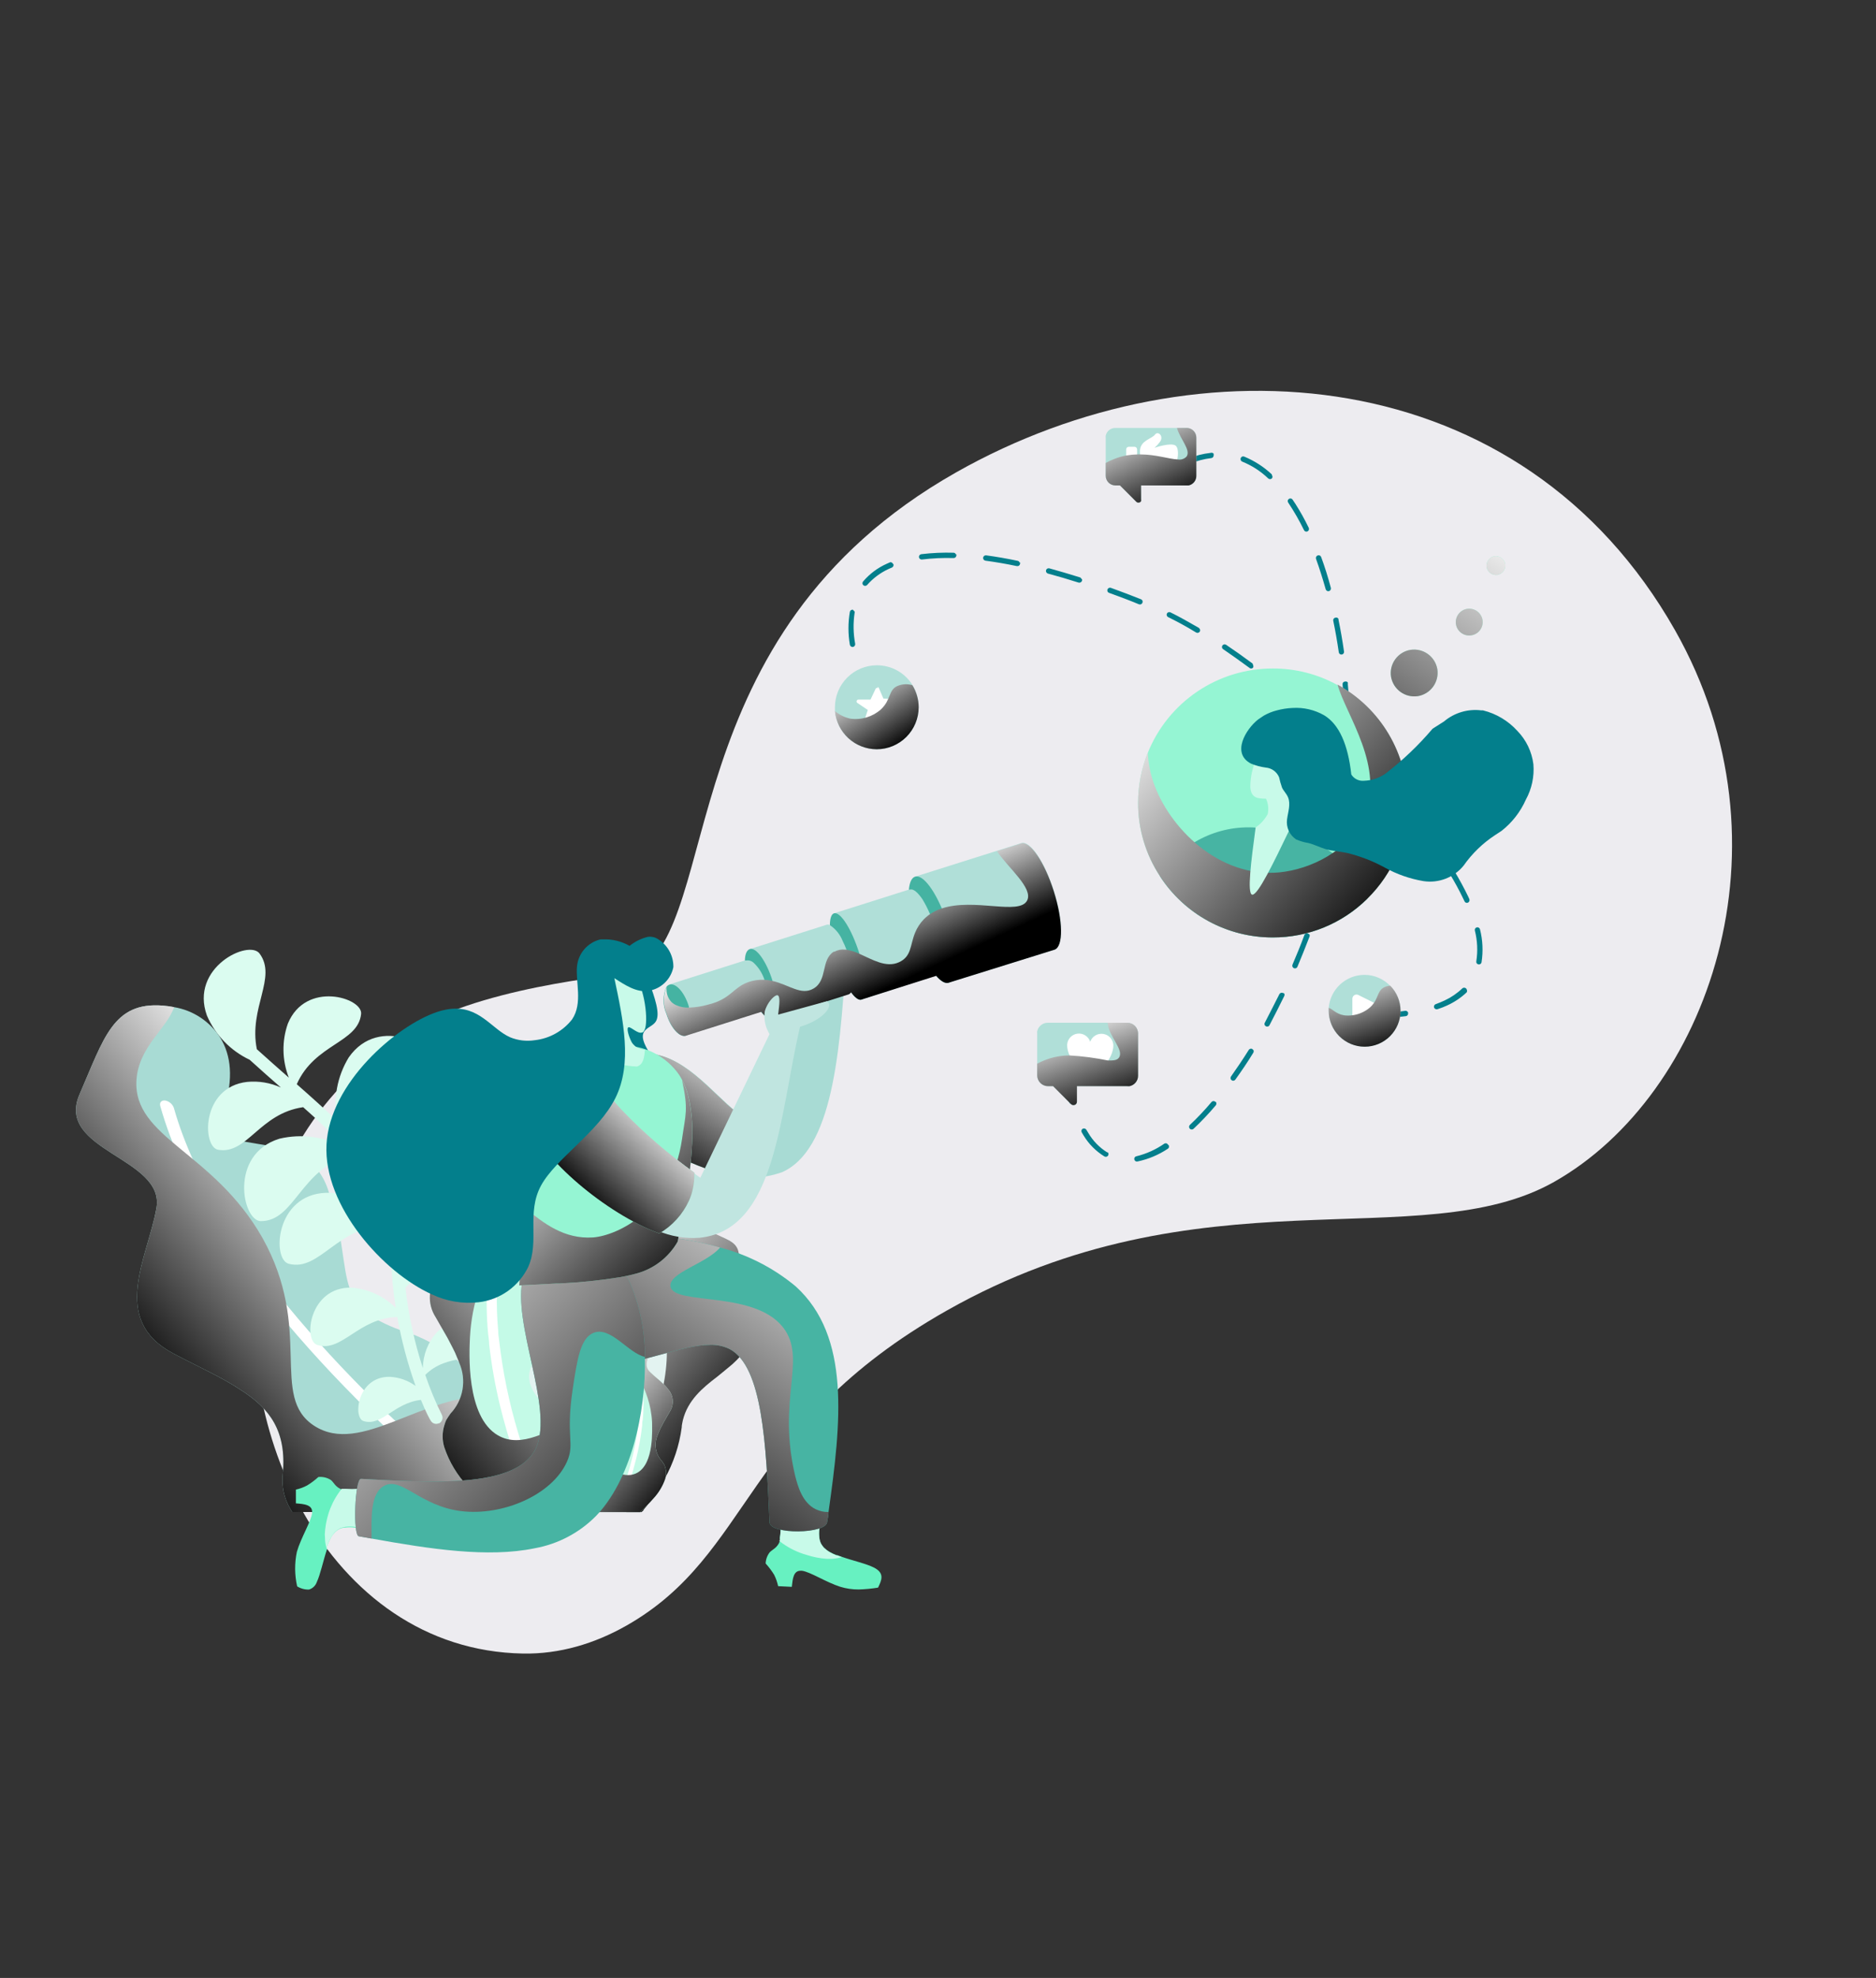 <?xml version="1.0" encoding="UTF-8"?> <svg xmlns="http://www.w3.org/2000/svg" width="1802" height="1900" viewBox="0 0 1802 1900" fill="none"><rect x="0" y="0" width="1802" height="1900" fill="#333333" stroke="none"/><path d="M502.402 1588.37C408.112 1586.68 335.64 1531.03 291.7 1453.47C212.756 1314.11 219.177 1089.58 400.344 986.935C474.951 944.669 608.204 935.451 611.064 933.829C696.166 885.618 641.406 610.694 918.277 453.834C1150.64 322.187 1461.91 345.842 1608.99 605.452C1726.13 812.198 1640.23 1051.78 1492.93 1135.23C1364.61 1207.93 1152.73 1121.06 909.319 1258.96C713.165 1370.1 723.035 1492.8 601.503 1561.65C571.175 1578.84 537.515 1589 502.402 1588.37Z" fill="#EDECF0"></path><g clip-path="url(#clip0_354_28195)"><path d="M539.294 1452.39H280.687C280.035 1451.27 279.29 1450.24 278.825 1449.31C272.84 1439.19 270.323 1427.38 271.657 1415.69C275.474 1374.62 258.996 1352.92 231.628 1335.41C213.847 1323.31 190.947 1313.15 166.464 1300.12C105.117 1267.52 141.795 1208.75 150.266 1160.42C158.737 1112.08 52.892 1105.47 76.351 1051.36C99.81 997.251 108.561 962.233 156.224 965.958C159.91 966.247 163.578 966.744 167.208 967.448C176.264 968.948 184.901 972.345 192.554 977.417C200.206 982.489 206.701 989.121 211.613 996.878C221.946 1013.46 224.46 1036.65 215.244 1064.21C204.724 1095.78 229.207 1095.41 257.135 1100.35C279.663 1104.35 304.425 1111.8 314.851 1142.07C321.245 1160.81 325.827 1180.11 328.536 1199.72C333.097 1229.52 333.842 1248.05 356.463 1264.35C368.129 1271.35 380.643 1276.83 393.7 1280.65C411.439 1287.22 427.864 1296.9 442.2 1309.24C443.596 1310.27 444.807 1311.38 446.203 1312.6C450.113 1316.04 454.116 1319.86 458.119 1324.05C463.349 1329.4 468.29 1335.03 472.92 1340.91C476.085 1344.54 478.971 1348.36 482.229 1352.36C487.722 1359.44 493.214 1367.45 498.893 1376.2C505.875 1387.01 512.949 1399.02 520.304 1412.43C526.355 1423.61 532.499 1435.81 538.922 1449.03L539.294 1452.39Z" fill="#A8DBD4"></path><path d="M479.157 1452.38H462.215L458.491 1449.31C360.279 1368.19 196.904 1214.99 153.989 1062.63C152.872 1059.09 155.106 1056.67 158.737 1057.13C160.624 1057.5 162.383 1058.35 163.837 1059.61C165.291 1060.87 166.389 1062.49 167.022 1064.3C205.934 1202.32 352.181 1344.91 449.368 1427.52L451.509 1429.38C459.887 1436.55 467.893 1443.16 475.433 1449.31C476.734 1450.26 477.977 1451.29 479.157 1452.38Z" fill="white"></path><path style="mix-blend-mode:overlay" d="M539.294 1452.39H280.687C280.035 1451.27 279.29 1450.24 278.825 1449.31C272.84 1439.19 270.323 1427.38 271.657 1415.69C275.474 1374.62 258.996 1352.92 231.628 1335.41C213.847 1323.31 190.947 1313.15 166.464 1300.12C105.117 1267.52 141.795 1208.75 150.266 1160.42C158.737 1112.08 52.892 1105.47 76.351 1051.36C99.81 997.251 108.561 962.233 156.224 965.958C159.91 966.247 163.578 966.744 167.208 967.448C160.506 987.937 133.23 1005.26 131.089 1037.39C127.552 1093.27 205.004 1105.94 252.108 1189.1C301.539 1277.48 258.345 1341.37 301.818 1369.59C346.782 1398.65 405.429 1338.67 472.455 1340.91C475.62 1344.54 478.506 1348.36 481.764 1352.36C487.256 1359.44 492.749 1367.45 498.427 1376.2C505.409 1387.01 512.484 1399.02 519.838 1412.43C525.889 1423.61 532.033 1435.81 538.457 1449.03L539.294 1452.39Z" fill="url(#paint0_linear_354_28195)"></path><path d="M419.579 1279.81C411.09 1289.25 406.326 1301.47 406.174 1314.17C398.002 1289.04 392.388 1263.14 389.418 1236.87C417.345 1208.19 453.93 1223.18 466.311 1200.55C473.014 1188.16 433.264 1155.01 404.592 1183.42C395.295 1193.35 389.451 1206.03 387.928 1219.55C387.928 1214.71 387.928 1209.77 387.37 1204.84C387.102 1184.96 382.992 1165.32 375.268 1147C402.637 1110.87 446.297 1119.06 455.606 1091.12C460.819 1075.01 406.64 1044.56 379.085 1084.32C370.161 1098.34 366.073 1114.89 367.448 1131.45C357.193 1113.81 344.674 1097.59 330.212 1083.21C358.977 1044 405.802 1053.22 415.67 1022.86C421.162 1005.91 364.097 973.775 334.96 1015.78C323.821 1034.03 319.84 1055.76 323.788 1076.78C311.873 1065.23 298.84 1053.59 285.063 1041.48C302.284 1002.55 343.989 1001.81 346.875 973.962C348.458 958.409 293.627 941.645 276.498 983.275C270.586 1000.12 270.916 1018.53 277.429 1035.15C267.499 1026.46 257.259 1017.36 246.709 1007.86C238.703 968.001 266.444 939.037 249.315 915.94C239.075 902.157 182.01 929.258 198.767 975.545C206.846 994.216 221.437 1009.31 239.82 1018.01C250.06 1027.33 260.114 1036.17 269.796 1044.65C259.652 1040.05 248.484 1038.19 237.4 1039.25C192.995 1044.28 194.112 1101.65 209.472 1104.44C237.4 1109.38 249.129 1069.51 291.206 1063.55C305.237 1075.77 318.599 1088.74 331.236 1102.39C312.078 1091.84 289.682 1088.78 268.399 1093.82C219.619 1108.82 232.838 1173.08 250.619 1172.98C283.201 1172.98 287.855 1123.44 337.008 1109C353.136 1126.88 364.867 1148.28 371.265 1171.49C361.956 1162.18 339.707 1144.77 312.897 1145.79C264.489 1147.65 261.045 1209.77 277.336 1213.96C307.311 1221.79 323.882 1177.55 372.289 1176.71C374.346 1186.23 375.468 1195.93 375.64 1205.67C375.954 1222.68 377.479 1239.64 380.202 1256.43C368.751 1245.02 353.594 1238.08 337.473 1236.87C297.164 1236.13 290.927 1287.54 304.705 1291.91C328.443 1299.55 344.082 1266.02 381.598 1265.09C385.631 1287.61 391.515 1309.76 399.192 1331.31C391.977 1326.02 383.365 1322.98 374.43 1322.55C343.338 1322 338.776 1361.67 349.109 1365.02C366.61 1370.61 378.34 1347.61 404.312 1344.72C409.153 1356.55 412.784 1363.35 413.622 1364.46C414.304 1365.81 415.471 1366.85 416.888 1367.37C418.305 1367.88 419.865 1367.85 421.255 1367.26H421.814C423.24 1366.49 424.309 1365.19 424.796 1363.64C425.283 1362.09 425.148 1360.42 424.42 1358.97C418.214 1346.6 412.894 1333.81 408.502 1320.69C430.285 1299.09 457.933 1310.45 467.428 1292.75C472.362 1283.53 441.735 1257.92 419.579 1279.81Z" fill="#DBFCF0"></path><path d="M559.03 1408.26C559.104 1422.01 558.389 1435.75 556.889 1449.42C556.889 1450.45 556.889 1451.38 556.889 1452.49H473.665L470.221 1449.42C464.263 1443.74 458.771 1438.15 453.744 1432.84L449.182 1427.63C439.126 1416.98 431.503 1404.27 426.84 1390.38C424.648 1383.44 424.648 1375.99 426.84 1369.05C427.313 1367.36 427.904 1365.71 428.609 1364.11C429.912 1362.06 431.216 1359.92 432.705 1357.87C438.72 1351.49 442.729 1343.48 444.235 1334.84C445.741 1326.2 444.678 1317.3 441.176 1309.26C440.653 1307.67 440.031 1306.11 439.315 1304.6C438.014 1301.15 436.49 1297.79 434.753 1294.54L429.912 1285.23C426.282 1278.99 422.372 1272.19 418.369 1265.11C414.388 1258.88 412.486 1251.55 412.938 1244.17C413.39 1236.79 416.171 1229.74 420.883 1224.04C423.035 1221.08 425.433 1218.31 428.051 1215.75C436.522 1207.28 446.669 1199.64 454.954 1191.54L456.723 1189.86C469.104 1176.82 454.768 1157.36 448.903 1139.85C447.208 1136.23 446.415 1132.26 446.594 1128.27C446.772 1124.28 447.916 1120.39 449.927 1116.94C451.674 1114.65 453.818 1112.7 456.257 1111.17C461.936 1107.35 467.242 1103.62 472.083 1100.46C475.248 1098.22 478.227 1096.45 481.392 1094.68C496.938 1085.37 509.319 1082.67 524.679 1094.68C532.256 1100.36 537.857 1108.28 540.691 1117.31C540.745 1117.75 540.745 1118.18 540.691 1118.62C541.577 1121.89 541.954 1125.28 541.808 1128.68C541.796 1130.28 541.577 1131.88 541.157 1133.42C538.651 1145.68 531.557 1156.51 521.328 1163.69C493.401 1185.86 556.237 1193.77 545.439 1235.59C545.072 1236.68 544.791 1237.81 544.601 1238.94C543.763 1241.83 542.832 1244.62 541.901 1247.33C539.972 1253.26 537.703 1259.07 535.106 1264.74C528.124 1280.01 522.259 1289.42 523.376 1301.16C523.465 1303.56 524.002 1305.93 524.959 1308.14C525.012 1308.95 525.234 1309.75 525.61 1310.47C529.613 1320.9 539.202 1329.09 547.394 1345.39C549.308 1349.55 550.986 1353.81 552.421 1358.15L553.351 1361.13C557.541 1376.48 559.454 1392.36 559.03 1408.26Z" fill="#C4FAE7"></path><path d="M525.331 1452.38H514.811L513.508 1449.31C511.925 1445.58 510.343 1441.77 508.76 1437.67C497.454 1409.96 488.122 1381.48 480.833 1352.45C475.857 1332.28 472.187 1311.81 469.848 1291.17C469.848 1287.73 469.196 1284.37 468.824 1280.83C467.334 1264.55 467.054 1248.17 467.986 1231.85C468.45 1220.03 469.757 1208.27 471.896 1196.64C473.294 1188.47 475.159 1180.39 477.482 1172.43C480.344 1161.82 484.112 1151.47 488.746 1141.51C488.843 1141.12 489 1140.74 489.211 1140.39C489.453 1139.83 489.805 1139.32 490.248 1138.89C490.691 1138.47 491.215 1138.14 491.788 1137.92C492.362 1137.7 492.973 1137.6 493.586 1137.63C494.199 1137.65 494.801 1137.8 495.355 1138.06C496.483 1138.59 497.36 1139.54 497.795 1140.71C498.23 1141.87 498.19 1143.17 497.682 1144.3C494.076 1152.3 490.967 1160.51 488.373 1168.89C484.933 1180.17 482.32 1191.69 480.554 1203.35C476.931 1228.02 476.244 1253.03 478.506 1277.85C478.506 1281.3 479.064 1284.84 479.53 1288.29C482.957 1318.1 489.032 1347.56 497.682 1376.29C502.802 1393.8 508.481 1410.19 513.88 1424.63C517.232 1433.94 520.676 1441.77 523.841 1449.22C524.4 1450.43 524.865 1451.36 525.331 1452.38Z" fill="white"></path><path style="mix-blend-mode:overlay" d="M559.03 1408.26C559.104 1422.01 558.389 1435.75 556.889 1449.42C556.889 1450.45 556.889 1451.38 556.889 1452.5H473.665L470.221 1449.42C464.263 1443.74 458.771 1438.15 453.744 1432.84L449.182 1427.63C439.126 1416.98 431.503 1404.27 426.84 1390.38C424.648 1383.44 424.648 1375.99 426.84 1369.05C427.313 1367.36 427.904 1365.72 428.609 1364.11C429.912 1362.06 431.216 1359.92 432.705 1357.87C438.72 1351.49 442.729 1343.48 444.235 1334.84C445.741 1326.2 444.678 1317.3 441.176 1309.26C440.653 1307.67 440.031 1306.11 439.315 1304.6C438.014 1301.15 436.49 1297.79 434.753 1294.54L429.912 1285.23C426.282 1278.99 422.372 1272.19 418.369 1265.11C414.388 1258.88 412.486 1251.55 412.938 1244.17C413.39 1236.79 416.171 1229.74 420.883 1224.04C423.035 1221.08 425.433 1218.31 428.051 1215.75C436.522 1207.28 446.669 1199.64 454.954 1191.54L456.723 1189.86C469.104 1176.83 454.768 1157.36 448.903 1139.85C447.208 1136.24 446.415 1132.26 446.594 1128.27C446.772 1124.28 447.916 1120.39 449.927 1116.94C463.563 1125.11 474.205 1137.45 480.275 1152.15C495.169 1190.33 455.047 1215.38 451.417 1284.67C450.765 1298.46 447.32 1360.95 478.413 1378.83C500.476 1391.59 527.658 1374.73 553.351 1360.95C557.559 1376.35 559.472 1392.29 559.03 1408.26Z" fill="url(#paint1_linear_354_28195)"></path><path d="M527.472 1355.16C534.919 1362.7 543.856 1370.71 552.793 1379.84C553.543 1380.45 554.23 1381.14 554.841 1381.89C555.102 1382.06 555.325 1382.28 555.492 1382.54C558.761 1385.71 561.868 1389.03 564.801 1392.51C568.095 1396.13 571.202 1399.93 574.11 1403.87C575.507 1405.64 576.81 1407.5 578.113 1409.36C579.417 1411.23 581.465 1414.39 583.047 1417C583.599 1417.69 584.068 1418.44 584.444 1419.24C586.953 1423.34 589.192 1427.6 591.146 1432C592.158 1434.02 593.059 1436.11 593.846 1438.23C594.314 1439.19 594.689 1440.19 594.963 1441.22C595.521 1442.52 596.08 1443.82 596.639 1444.94C597.369 1446.48 598.241 1447.94 599.245 1449.32C599.532 1449.88 599.875 1450.41 600.269 1450.9C600.731 1451.41 601.166 1451.93 601.572 1452.48H616.095L618.049 1450.9V1450.44C618.887 1449.32 621.308 1446.62 624.38 1442.43L625.683 1440.66C630.363 1434.28 634.594 1427.59 638.343 1420.63C646.907 1405.34 652.498 1388.56 654.821 1371.18C654.821 1368.67 655.565 1366.43 655.938 1364.1C660.778 1345.01 674.556 1333.37 688.985 1322.38C692.243 1319.68 695.501 1317.16 698.76 1314.37C705.048 1309.46 710.679 1303.76 715.516 1297.42C718.627 1293.19 721.075 1288.51 722.777 1283.54C723.867 1280.51 724.708 1277.4 725.291 1274.23C725.291 1273.02 725.291 1271.9 725.756 1270.97C726.873 1261.66 722.963 1257.93 716.447 1257.75C697.27 1256.72 655.938 1283.73 650.259 1267.06C644.581 1250.39 673.997 1244.05 693.547 1231.76C697.635 1229.77 701.207 1226.86 703.984 1223.25C706.762 1219.65 708.669 1215.46 709.558 1210.99C712.91 1181 678.931 1198.14 656.869 1154.46C655.06 1150.95 653.505 1147.3 652.214 1143.57C638.809 1104.92 658.917 1073.25 640.112 1054.07C619.353 1033.3 624.566 1126.15 615.071 1105.1C605.575 1084.05 593.473 1103.43 592.636 1126.34C591.798 1149.25 602.41 1173.37 575.414 1141.14C556.795 1119.44 545.997 1125.4 540.504 1146.83C537.524 1159.69 535.932 1172.83 535.757 1186.03C533.988 1234.28 565.732 1212.58 546.09 1225.8C526.448 1239.03 583.327 1262.31 579.603 1279.91C579.633 1280.13 579.633 1280.35 579.603 1280.56C579.632 1280.87 579.632 1281.18 579.603 1281.49C578.588 1283.48 577.08 1285.18 575.221 1286.42C573.363 1287.66 571.217 1288.4 568.99 1288.57C557.54 1291.18 539.76 1289.22 525.982 1296.12C524.718 1296.72 523.53 1297.47 522.445 1298.35C516.71 1301.94 512.3 1307.3 509.877 1313.62C504.292 1327.97 513.229 1340.63 527.472 1355.16Z" fill="#E3F3F1"></path><path d="M550.093 1319.87C554.605 1323.39 558.344 1327.79 561.077 1332.82C562.474 1335.05 563.87 1337.19 565.36 1339.24C570.295 1345.8 576.422 1351.36 583.419 1355.63C587.667 1358.45 592.19 1360.82 596.918 1362.71C600.477 1364.29 604.149 1365.59 607.902 1366.62L610.788 1367.46H611.998C613.674 1367.46 615.35 1368.39 616.839 1368.95C619.685 1369.86 622.383 1371.17 624.845 1372.86C624.845 1375.75 624.193 1378.73 623.821 1382.18L623.263 1386.28L619.725 1411.7C618.903 1418.47 617.564 1425.16 615.722 1431.72C613.371 1438.72 609.706 1445.2 604.924 1450.82L603.993 1452.4H610.881L612.091 1450.82C616.12 1445.52 619.264 1439.61 621.401 1433.31C623.385 1426.48 624.787 1419.51 625.59 1412.45L629.593 1382.92C629.638 1382.05 629.638 1381.18 629.593 1380.31C630.863 1373.28 631.113 1366.1 630.337 1358.99C629.097 1351.97 626.871 1345.17 623.728 1338.78C630.144 1338.74 636.482 1337.38 642.346 1334.77C645.102 1333.62 647.699 1332.12 650.073 1330.3C654.066 1327.05 657.716 1323.4 660.964 1319.41C662.361 1317.82 663.664 1316.24 665.06 1314.75C669.687 1309.73 674.981 1305.38 680.793 1301.8C682.934 1300.5 684.144 1300.31 684.61 1300.69C685.181 1301.1 685.89 1301.27 686.585 1301.16C687.28 1301.06 687.908 1300.69 688.333 1300.13C688.738 1299.57 688.907 1298.88 688.802 1298.2C688.698 1297.52 688.328 1296.9 687.775 1296.5C686.099 1295.1 682.934 1294.26 677.907 1297.33C671.766 1301.17 666.162 1305.8 661.244 1311.12C659.754 1312.7 658.358 1314.28 656.962 1315.96C654.018 1319.7 650.643 1323.07 646.908 1326.02C644.425 1327.92 641.661 1329.43 638.716 1330.49C633.208 1332.65 627.31 1333.63 621.401 1333.38C619.371 1329.16 617.568 1324.84 616.001 1320.43C614.697 1316.4 613.793 1312.25 613.302 1308.04C611.769 1295.55 612.782 1282.88 616.281 1270.79C616.853 1268.3 617.568 1265.84 618.422 1263.43C620.952 1256.05 623.873 1248.81 627.172 1241.73C632.132 1242.21 637.137 1241.68 641.881 1240.15C648.132 1237.09 653.439 1232.39 657.241 1226.55L660.22 1222.74C664.551 1217.95 669.497 1213.75 674.928 1210.26C677.255 1208.86 680.234 1207.65 681.631 1208.95C682.148 1209.44 682.83 1209.71 683.539 1209.71C684.248 1209.71 684.93 1209.44 685.447 1208.95C685.695 1208.71 685.892 1208.42 686.026 1208.1C686.161 1207.78 686.23 1207.44 686.23 1207.09C686.23 1206.74 686.161 1206.4 686.026 1206.08C685.892 1205.76 685.695 1205.47 685.447 1205.23C682.375 1202.34 677.628 1202.62 672.229 1206.06C666.146 1209.75 660.628 1214.3 655.845 1219.57C654.747 1220.81 653.722 1222.12 652.772 1223.48C649.45 1228.51 644.901 1232.62 639.554 1235.4C636.256 1236.49 632.779 1236.93 629.313 1236.71C631.734 1231.58 634.34 1226.55 636.854 1221.52C639.367 1216.5 640.764 1213.89 642.719 1210.07C645.744 1204.44 647.88 1198.38 649.049 1192.1C649.372 1178.24 644.937 1164.7 636.482 1153.72C636.115 1153.13 635.531 1152.7 634.854 1152.53C634.177 1152.35 633.459 1152.45 632.851 1152.79C632.266 1153.19 631.848 1153.79 631.677 1154.48C631.505 1155.17 631.592 1155.89 631.92 1156.52C639.725 1166.55 643.922 1178.92 643.836 1191.63C642.803 1197.35 640.82 1202.86 637.971 1207.93C636.016 1211.84 634.154 1215.66 632.106 1219.38C627.731 1228.14 622.797 1236.98 619.353 1246.11C616.968 1244.92 614.849 1243.25 613.121 1241.22C611.394 1239.19 610.094 1236.83 609.299 1234.28C608.306 1230.16 607.744 1225.95 607.623 1221.71V1218.73C607.416 1212.9 605.956 1207.18 603.341 1201.97C600.332 1197.08 596.009 1193.15 590.867 1190.6C589.116 1189.68 587.276 1188.93 585.374 1188.37C582.724 1187.74 580.246 1186.53 578.113 1184.83C577.878 1184.57 577.59 1184.36 577.27 1184.22C576.949 1184.08 576.602 1184.01 576.251 1184.01C575.901 1184.01 575.554 1184.08 575.233 1184.22C574.913 1184.36 574.625 1184.57 574.39 1184.83C574.142 1185.07 573.945 1185.36 573.811 1185.68C573.676 1186 573.607 1186.35 573.607 1186.69C573.607 1187.04 573.676 1187.38 573.811 1187.7C573.945 1188.02 574.142 1188.31 574.39 1188.56C577.069 1190.92 580.253 1192.64 583.699 1193.59C585.351 1194.01 586.945 1194.64 588.446 1195.45C592.732 1197.5 596.347 1200.73 598.873 1204.76C601.112 1209.28 602.32 1214.24 602.41 1219.29V1222.27C602.558 1226.86 603.214 1231.42 604.365 1235.87C605.353 1239.18 607.001 1242.25 609.209 1244.91C611.416 1247.57 614.139 1249.75 617.212 1251.33C615.722 1254.96 614.419 1258.68 613.116 1262.32C612.464 1264.37 611.905 1266.41 611.347 1268.37C609.089 1276.23 607.715 1284.32 607.251 1292.49C606.783 1297.2 606.783 1301.94 607.251 1306.65C607.711 1311.97 608.773 1317.21 610.416 1322.29L611.254 1324.44C612.867 1328.79 614.732 1333.05 616.839 1337.19C616.772 1337.47 616.772 1337.76 616.839 1338.03L617.398 1339.06C620.847 1345.71 623.293 1352.83 624.659 1360.2C624.847 1362.74 624.847 1365.29 624.659 1367.83C622.1 1366.38 619.382 1365.22 616.56 1364.39L611.626 1362.81L608.833 1362.06C598.13 1359.04 588.11 1353.98 579.323 1347.16C575.431 1344.12 571.984 1340.54 569.083 1336.54C567.594 1334.59 566.291 1332.54 564.987 1330.49C561.852 1324.85 557.609 1319.91 552.513 1315.96C552.232 1315.76 551.915 1315.63 551.58 1315.55C551.246 1315.48 550.9 1315.47 550.563 1315.53C550.225 1315.59 549.904 1315.72 549.615 1315.91C549.327 1316.09 549.078 1316.33 548.883 1316.61C548.668 1317.21 548.672 1317.87 548.893 1318.46C549.115 1319.06 549.54 1319.56 550.093 1319.87Z" fill="#FEFEFE"></path><path style="mix-blend-mode:overlay" d="M554.841 1381.89C555.103 1382.06 555.325 1382.28 555.492 1382.55C558.761 1385.71 561.868 1389.04 564.802 1392.51C568.095 1396.14 571.202 1399.93 574.111 1403.87C575.507 1405.64 576.81 1407.51 578.114 1409.37C579.417 1411.23 581.465 1414.4 583.047 1417.01C583.599 1417.69 584.068 1418.44 584.444 1419.24C586.954 1423.34 589.193 1427.61 591.146 1432C592.158 1434.03 593.059 1436.11 593.846 1438.24C594.315 1439.19 594.689 1440.19 594.963 1441.22C595.522 1442.52 596.08 1443.83 596.639 1444.95C597.369 1446.48 598.242 1447.95 599.245 1449.32C599.532 1449.88 599.875 1450.41 600.269 1450.91C600.731 1451.41 601.166 1451.94 601.573 1452.49H616.095L618.05 1450.91V1450.44C618.888 1449.32 621.308 1446.62 624.38 1442.43L625.683 1440.66C630.364 1434.29 634.594 1427.6 638.344 1420.64C646.907 1405.34 652.498 1388.56 654.821 1371.18C654.821 1368.67 655.566 1366.43 655.938 1364.11C660.779 1345.01 674.556 1333.37 688.985 1322.38C692.244 1319.68 695.502 1317.17 698.76 1314.37C705.048 1309.47 710.68 1303.77 715.516 1297.42C718.627 1293.19 721.076 1288.52 722.777 1283.55C723.867 1280.52 724.708 1277.4 725.291 1274.23C725.291 1273.02 725.291 1271.91 725.756 1270.97C726.874 1261.66 722.964 1257.94 716.447 1257.75C697.271 1256.73 655.938 1283.73 650.259 1267.06C644.581 1250.39 673.998 1244.06 693.547 1231.77C697.635 1229.77 701.207 1226.86 703.985 1223.26C706.762 1219.66 708.67 1215.46 709.559 1211C712.91 1181.01 678.931 1198.15 656.869 1154.47C655.061 1150.95 653.505 1147.31 652.214 1143.57C634.996 1157.28 623.189 1176.65 618.888 1198.24C613.116 1232.6 636.016 1242.01 640.019 1285.88C644.022 1329.74 625.869 1385.99 595.708 1394.56C580.906 1398.94 567.222 1388.97 554.841 1381.89Z" fill="url(#paint2_linear_354_28195)"></path><path d="M571.038 1429.67C571.044 1436.76 571.417 1443.85 572.155 1450.9C572.155 1451.46 572.155 1451.93 572.155 1452.49H614.791L616.56 1450.9C619.725 1447.92 622.518 1445.04 625.031 1442.34C625.869 1441.4 626.707 1440.57 627.452 1439.63C632.597 1434.15 636.53 1427.65 638.995 1420.54C640.119 1416.93 640.119 1413.07 638.995 1409.46C638.757 1408.6 638.445 1407.76 638.064 1406.95C637.412 1405.92 636.761 1404.8 636.016 1403.78C632.887 1400.49 630.801 1396.34 630.023 1391.87C629.244 1387.39 629.807 1382.79 631.641 1378.63C631.87 1377.83 632.182 1377.05 632.572 1376.3C633.223 1374.63 633.968 1372.95 634.899 1371.09L637.412 1366.34L643.37 1356C645.433 1352.8 646.419 1349.02 646.184 1345.22C645.95 1341.41 644.507 1337.79 642.067 1334.86C640.986 1333.33 639.771 1331.89 638.436 1330.58C634.061 1326.2 628.662 1322.2 624.473 1318C624.171 1317.75 623.89 1317.47 623.635 1317.17C617.212 1310.46 624.659 1300.4 627.638 1291.37C628.477 1289.49 628.864 1287.44 628.767 1285.39C628.67 1283.33 628.092 1281.33 627.079 1279.54C626.2 1278.34 625.093 1277.33 623.821 1276.56C620.842 1274.6 618.143 1272.65 615.629 1271.07C613.116 1269.48 612.464 1268.92 610.975 1267.99C607.842 1265.37 603.888 1263.93 599.804 1263.93C595.719 1263.93 591.765 1265.37 588.633 1267.99C584.761 1270.99 581.875 1275.07 580.348 1279.73C580.378 1279.94 580.378 1280.16 580.348 1280.38C579.927 1282.08 579.739 1283.84 579.789 1285.59C579.684 1286.4 579.684 1287.21 579.789 1288.02C581.104 1294.31 584.765 1299.87 590.029 1303.57C604.551 1315.02 572.062 1319.03 577.648 1340.82C577.682 1341.41 577.682 1342 577.648 1342.59L579.044 1346.88C580.023 1350.05 581.205 1353.16 582.582 1356.19C586.141 1361.79 588.223 1368.19 588.633 1374.81C588.566 1376.06 588.282 1377.29 587.795 1378.45C587.87 1378.85 587.87 1379.26 587.795 1379.66C585.654 1385.06 580.72 1388.97 576.531 1397.63C575.503 1399.77 574.632 1401.98 573.924 1404.24C573.924 1404.71 573.924 1405.18 573.459 1405.73C571.533 1413.56 570.719 1421.62 571.038 1429.67Z" fill="#C4FAE7"></path><path d="M588.447 1452.38H593.847C594.103 1451.87 594.321 1451.34 594.498 1450.8L597.012 1444.84C602.772 1430.54 607.501 1415.85 611.162 1400.88C613.749 1390.46 615.646 1379.88 616.84 1369.21C616.84 1367.44 616.84 1365.67 617.399 1363.9C618.159 1355.48 618.314 1347.02 617.864 1338.57C617.596 1332.48 616.912 1326.41 615.816 1320.41C615.205 1316.24 614.366 1312.1 613.303 1308.02C611.797 1302.57 609.867 1297.25 607.531 1292.1V1291.54C607.267 1290.96 606.787 1290.51 606.195 1290.29C605.604 1290.06 604.947 1290.08 604.366 1290.33C604.072 1290.45 603.807 1290.63 603.585 1290.86C603.363 1291.08 603.191 1291.36 603.077 1291.65C602.964 1291.95 602.912 1292.26 602.926 1292.58C602.939 1292.9 603.018 1293.21 603.156 1293.5C605.073 1297.64 606.721 1301.9 608.09 1306.26C609.841 1312.08 611.178 1318.03 612.092 1324.04C613.972 1336.75 614.315 1349.63 613.116 1362.41C613.116 1364.18 613.116 1366.05 613.116 1367.82C611.375 1383.18 608.259 1398.36 603.807 1413.17C601.201 1422.48 598.222 1430.68 595.429 1438.13C593.753 1442.69 591.985 1446.98 590.309 1450.8C588.913 1451.45 588.633 1452.38 588.447 1452.38Z" fill="white"></path><path style="mix-blend-mode:overlay" d="M571.039 1429.67C571.045 1436.76 571.417 1443.85 572.156 1450.91C572.156 1451.46 572.156 1451.93 572.156 1452.49H614.791L616.56 1450.91C619.725 1447.93 622.518 1445.04 625.031 1442.34C625.869 1441.41 626.707 1440.57 627.452 1439.64C632.597 1434.15 636.53 1427.65 638.995 1420.54C640.119 1416.94 640.119 1413.07 638.995 1409.46C638.757 1408.6 638.445 1407.76 638.064 1406.95C637.413 1405.92 636.761 1404.81 636.016 1403.78C632.887 1400.49 630.801 1396.35 630.023 1391.87C629.244 1387.4 629.807 1382.79 631.641 1378.64C631.87 1377.83 632.182 1377.05 632.572 1376.31C633.224 1374.63 633.968 1372.95 634.899 1371.09L637.413 1366.34L643.37 1356C645.433 1352.8 646.419 1349.02 646.184 1345.22C645.95 1341.42 644.507 1337.79 642.067 1334.86C640.987 1333.33 639.772 1331.9 638.437 1330.58C634.061 1326.2 628.662 1322.2 624.473 1318.01C624.171 1317.75 623.89 1317.47 623.635 1317.17C617.212 1310.46 624.659 1300.4 627.638 1291.37C628.477 1289.49 628.864 1287.44 628.767 1285.39C628.67 1283.34 628.092 1281.33 627.079 1279.54C620.044 1283.78 614.534 1290.13 611.347 1297.7C603.713 1317.35 624.473 1330.3 626.335 1366.06C626.335 1373.14 628.383 1405.36 612.371 1414.58C600.921 1421.2 586.957 1412.54 573.738 1405.27C571.675 1413.23 570.766 1421.45 571.039 1429.67Z" fill="url(#paint3_linear_354_28195)"></path><path d="M813.541 904.133C807.769 1001.55 801.905 1099.06 754.521 1124.39L751.263 1125.97C731.718 1132.9 710.423 1133.09 690.754 1126.53C686.471 1125.32 682.096 1124.02 677.814 1122.53C658.44 1115.55 640.019 1106.16 622.983 1094.59C607.153 1084.87 593.316 1072.23 582.209 1057.34C570.294 1038.71 576.251 1024.93 590.029 1017.57C598.518 1013.69 607.741 1011.69 617.072 1011.69C626.403 1011.69 635.625 1013.69 644.115 1017.57C677.814 1032.28 704.252 1074.75 723.522 1075.59C725.683 1075.77 727.85 1075.32 729.759 1074.29L731.248 1073.45C750.891 1059.66 760.944 979.291 771.091 898.918L813.541 904.133Z" fill="#A8DBD4"></path><path d="M723.522 1076.04C723.258 1085.39 720.734 1094.53 716.168 1102.68C710.11 1112.84 701.298 1121.08 690.754 1126.43C686.471 1125.22 682.096 1123.91 677.814 1122.42C658.44 1115.44 640.019 1106.06 622.983 1094.48C607.153 1084.77 593.316 1072.12 582.209 1057.23C570.294 1038.61 576.251 1024.82 590.029 1017.46C598.518 1013.59 607.741 1011.59 617.072 1011.59C626.403 1011.59 635.625 1013.59 644.115 1017.46C677.814 1032.74 704.252 1075.21 723.522 1076.04Z" fill="#95F5D3"></path><path style="mix-blend-mode:overlay" d="M723.522 1076.04C723.258 1085.39 720.734 1094.53 716.168 1102.68C710.11 1112.84 701.298 1121.08 690.754 1126.43C686.471 1125.22 682.096 1123.91 677.814 1122.42C658.44 1115.44 640.019 1106.06 622.983 1094.48C607.153 1084.77 593.316 1072.12 582.209 1057.23C570.294 1038.61 576.251 1024.82 590.029 1017.46C598.518 1013.59 607.741 1011.59 617.072 1011.59C626.403 1011.59 635.625 1013.59 644.115 1017.46C677.814 1032.74 704.252 1075.21 723.522 1076.04Z" fill="url(#paint4_linear_354_28195)"></path><path d="M735.438 1501.85C738.502 1505.22 741.245 1508.86 743.63 1512.74C745.349 1516.2 746.631 1519.86 747.446 1523.64L760.572 1524.29C761.41 1516.56 762.155 1508.83 768.95 1508.83H770.254C778.26 1509.86 793.526 1519.92 807.025 1524.2C812.781 1525.98 818.779 1526.86 824.805 1526.81C831.044 1526.64 837.264 1526.05 843.423 1525.04C846.775 1518.05 850.126 1511.16 839.42 1505.76C832.439 1502.13 819.406 1499.24 808.235 1495.33L806.187 1494.58L804.232 1493.84H803.487C801.153 1492.9 798.883 1491.81 796.692 1490.58C795.648 1489.97 794.653 1489.29 793.713 1488.53L791.292 1486.39L789.896 1484.62C789.164 1483.68 788.569 1482.65 788.127 1481.55C787.56 1480.11 787.184 1478.61 787.01 1477.08C786.595 1474.2 786.595 1471.29 787.01 1468.41C787.483 1465.27 788.136 1462.17 788.965 1459.1C789.008 1458.45 789.008 1457.8 788.965 1457.14V1455.93L749.122 1446.62C749.122 1453.14 749.867 1459.66 749.867 1465.25C749.934 1469.11 749.685 1472.97 749.122 1476.8C749.122 1476.8 749.122 1477.45 749.122 1477.82C749.122 1478.19 749.122 1477.82 749.122 1478.38V1479.68C749.122 1479.68 749.122 1479.68 749.122 1480.24C746.795 1486.95 741.861 1488.34 739.254 1491.23C736.915 1494.29 735.582 1498 735.438 1501.85Z" fill="#67F1C1"></path><path d="M748.098 1479.68C749.305 1480.78 750.58 1481.81 751.915 1482.75C758.796 1487.59 766.444 1491.25 774.536 1493.55C780.813 1495.6 787.314 1496.89 793.899 1497.37H799.578C802.742 1497.17 805.869 1496.57 808.887 1495.6H808.235L806.187 1494.86L804.232 1494.11H803.487C801.121 1493.25 798.845 1492.16 796.692 1490.85C794.73 1489.68 792.918 1488.27 791.293 1486.66L789.896 1484.89C789.198 1483.93 788.605 1482.9 788.127 1481.82C787.56 1480.38 787.184 1478.88 787.01 1477.35C786.687 1474.47 786.687 1471.57 787.01 1468.69C787.403 1465.53 788.056 1462.42 788.965 1459.37V1457.42V1456.21L749.215 1446.89C749.774 1454.16 750.053 1460.49 749.96 1465.52C749.997 1469.38 749.749 1473.24 749.215 1477.07C749.171 1477.41 749.171 1477.75 749.215 1478.09V1479.4C749.215 1479.4 749.215 1479.4 749.215 1479.96L748.098 1479.68Z" fill="#C8FAE9"></path><path d="M285.434 1523.83C288.828 1525.96 292.783 1527.03 296.791 1526.9C298.534 1526.38 300.128 1525.45 301.439 1524.18C302.751 1522.92 303.742 1521.36 304.331 1519.64C307.682 1512.56 310.382 1499.43 314.106 1488.16V1487.32V1486.39C314.144 1486.05 314.144 1485.71 314.106 1485.37L314.664 1484.06C315.615 1481.54 316.735 1479.08 318.016 1476.71L319.691 1474.19C320.436 1473.35 321.088 1472.51 321.832 1471.77C323.208 1470.45 324.778 1469.35 326.487 1468.51C327.697 1468.04 328.942 1467.67 330.21 1467.39H331.514C334.419 1467.02 337.359 1467.02 340.264 1467.39C343.402 1467.74 346.512 1468.3 349.573 1469.07L352.925 1469.91L362.234 1429.95C355.811 1429.95 349.294 1430.88 343.616 1430.98C339.898 1431.28 336.162 1431.28 332.445 1430.98H331.048H330.397H329.931H329C322.205 1428.84 320.715 1423.9 317.829 1421.66C314.271 1419.36 310.035 1418.34 305.821 1418.78C302.498 1421.83 298.881 1424.54 295.022 1426.88C291.621 1428.7 287.988 1430.05 284.223 1430.88V1444.11C292.415 1444.76 300.608 1445.41 299.77 1453.42C298.932 1461.43 289.064 1476.98 285.154 1490.67C282.87 1501.62 282.965 1512.93 285.434 1523.83Z" fill="#67F1C1"></path><path d="M312.245 1479.39C312.441 1482.58 313.1 1485.71 314.199 1488.71V1488.05V1487.22V1486.28V1485.26L314.758 1483.96C315.612 1481.39 316.736 1478.93 318.109 1476.6L319.785 1474.18C320.463 1473.14 321.242 1472.17 322.112 1471.29C323.51 1470 325.076 1468.9 326.767 1468.03C328.382 1467.37 330.069 1466.9 331.794 1466.63C334.701 1466.31 337.636 1466.31 340.544 1466.63C343.687 1466.95 346.8 1467.51 349.853 1468.31L353.018 1469.06L362.328 1429.1C355.066 1429.75 348.829 1430.13 343.709 1430.13C339.99 1430.39 336.257 1430.39 332.538 1430.13H331.142H330.025H329.094H328.256C327.19 1431.37 326.195 1432.68 325.277 1434.04C320.97 1440.23 317.641 1447.04 315.41 1454.25C313.479 1460.57 312.322 1467.11 311.965 1473.71C312.152 1475.67 312.152 1477.53 312.245 1479.39Z" fill="#C8FAE9"></path><path d="M795.855 1452.39C795.855 1455.65 795.017 1458.91 794.551 1461.71C794.551 1473.72 739.348 1474.28 739.162 1462.26C735.904 1387.76 732.553 1312.6 700.808 1295.84C695.017 1293.02 688.629 1291.64 682.19 1291.83C654.263 1291.83 617.026 1310.46 583.513 1310.46C577.066 1310.53 570.641 1309.68 564.43 1307.95C519.839 1295.28 490.794 1228.22 538.085 1200.84C560.276 1190.26 584.742 1185.33 609.3 1186.5C637.175 1186.63 664.899 1190.61 691.686 1198.33C718.293 1205.28 743.05 1218 764.204 1235.58C817.452 1283.73 807.863 1367.18 795.855 1452.39Z" fill="#47B4A3"></path><path style="mix-blend-mode:overlay" d="M795.855 1452.39C795.855 1455.65 795.017 1458.91 794.551 1461.71C794.551 1473.72 739.348 1474.28 739.162 1462.26C735.904 1387.76 732.553 1312.6 700.808 1295.84C695.017 1293.02 688.629 1291.64 682.19 1291.83C654.263 1291.83 617.026 1310.46 583.513 1310.46C577.066 1310.53 570.641 1309.68 564.43 1307.95C519.839 1295.28 490.794 1228.22 538.085 1200.84C560.276 1190.26 584.742 1185.33 609.3 1186.5C637.175 1186.63 664.899 1190.61 691.686 1198.33C678.653 1213.79 642.44 1222.45 644.023 1235.58C646.536 1254.86 728.55 1238.19 754.429 1278.24C773.606 1308.13 746.796 1345.57 763.738 1417.38C766.345 1427.81 770.813 1443.64 783.66 1449.79C787.456 1451.62 791.639 1452.52 795.855 1452.39Z" fill="url(#paint5_linear_354_28195)"></path><path d="M572.248 1456.48C556.337 1472.49 535.898 1483.21 513.693 1487.22C468.823 1496.53 413.248 1488.05 356.928 1477.9L344.826 1475.76C338.682 1475.76 340.823 1419.88 346.874 1420.53C392.582 1423.05 438.29 1425.56 470.965 1418.58C492.376 1414.01 508.201 1405.54 514.997 1390.64C532.219 1352.08 491.165 1270.78 502.523 1226.73C504.629 1218.31 509.08 1210.66 515.359 1204.68C521.638 1198.7 529.486 1194.62 537.99 1192.92C561.077 1188.08 589.284 1199.35 604.923 1231.75C614.643 1254.37 619.587 1278.75 619.445 1303.37C620.748 1358.69 605.202 1422.49 572.248 1456.48Z" fill="#47B4A3"></path><path style="mix-blend-mode:overlay" d="M619.445 1303.37C603.527 1300.02 586.491 1273.48 569.921 1280.37C557.633 1285.49 554.468 1305.14 550.092 1334.48C543.203 1380.58 552.419 1386.35 544.6 1404.05C530.264 1436.27 482.508 1456.39 442.944 1451.55C403.38 1446.7 385.786 1418.21 369.03 1427.24C355.066 1434.78 356.928 1460.02 356.928 1477.9L344.826 1475.76C338.682 1475.76 340.823 1419.88 346.874 1420.53C392.582 1423.05 438.29 1425.56 470.965 1418.58C492.376 1414.01 508.201 1405.54 514.997 1390.64C532.219 1352.08 491.165 1270.78 502.523 1226.73C504.629 1218.31 509.08 1210.66 515.359 1204.68C521.638 1198.7 529.486 1194.62 537.99 1192.92C561.077 1188.08 589.284 1199.35 604.923 1231.75C614.643 1254.37 619.587 1278.75 619.445 1303.37Z" fill="url(#paint6_linear_354_28195)"></path><path d="M623.357 942.766C628.849 958.226 634.435 973.685 630.059 981.043C625.684 988.4 611.441 987.469 620.285 1005.07C629.128 1022.67 660.779 1058.71 658.266 1073.24C657.428 1077.62 653.611 1080.04 647.933 1080.79C629.914 1081.21 612.398 1074.82 598.874 1062.91C590.008 1054.2 583.783 1043.16 580.917 1031.06C578.051 1018.97 578.661 1006.31 582.676 994.547C589.565 972.661 606.507 957.667 623.357 942.766Z" fill="#037F8C"></path><path d="M665.06 1087.04V1089.74C664.864 1101.17 664.056 1112.58 662.64 1123.92L662.082 1127.46C659.475 1148.51 655.193 1170.76 650.91 1192.65C646.476 1200.44 640.484 1207.23 633.309 1212.6C626.133 1217.97 617.928 1221.8 609.206 1223.85C606.413 1224.59 603.434 1225.34 599.896 1225.99L595.614 1226.83C576.472 1229.92 557.172 1231.94 537.805 1232.88H535.198C523.375 1233.63 511.087 1234.09 498.799 1234.75C500.568 1209.69 502.244 1184.55 504.664 1160.71C506.433 1143.94 508.481 1127.83 511.087 1112.65L511.553 1110.23C517.325 1078.56 525.796 1051.65 539.48 1033.39C540.117 1032.52 540.8 1031.68 541.528 1030.88C544.871 1026.82 548.614 1023.11 552.699 1019.8C563.754 1010.93 577.209 1005.58 591.332 1004.43H597.197C607.976 1004.16 618.654 1006.57 628.272 1011.45C637.89 1016.33 646.149 1023.51 652.307 1032.37C653.358 1033.96 654.321 1035.61 655.193 1037.31C658.412 1043.43 660.732 1049.98 662.082 1056.77C662.281 1057.57 662.437 1058.38 662.547 1059.19C664.29 1068.37 665.132 1077.7 665.06 1087.04Z" fill="#95F5D3"></path><path style="mix-blend-mode:overlay" d="M665.06 1087.04V1089.74C664.864 1101.17 664.056 1112.58 662.64 1123.92L662.082 1127.46C659.475 1148.5 655.193 1170.76 650.91 1192.65C646.476 1200.44 640.484 1207.23 633.309 1212.6C626.133 1217.97 617.928 1221.8 609.206 1223.85C606.413 1224.59 603.434 1225.34 599.896 1225.99L595.614 1226.83C576.472 1229.92 557.172 1231.94 537.805 1232.88H535.198C523.375 1233.63 511.087 1234.09 498.799 1234.74C500.568 1209.69 502.244 1184.55 504.664 1160.71C521.886 1174.77 541.901 1190.6 569.828 1188.64C593.008 1186.78 645.325 1162.66 655.1 1094.3C658.451 1070.27 661.43 1066.36 655.1 1037.4C658.319 1043.52 660.639 1050.08 661.988 1056.86C662.188 1057.66 662.344 1058.47 662.454 1059.28C664.223 1068.43 665.096 1077.72 665.06 1087.04Z" fill="url(#paint7_linear_354_28195)"></path><path d="M619.539 1008.35C617.042 1008.31 614.593 1007.66 612.403 1006.46C610.213 1005.26 608.349 1003.54 606.972 1001.46C603.993 996.054 601.2 986.741 603.993 986.741C606.599 986.741 612.464 993.074 616.467 991.863C617.863 991.863 619.074 990.186 619.818 987.392C622.611 976.682 618.608 944.366 606.134 931.513C603.279 928.591 599.678 926.508 595.723 925.49C591.767 924.472 587.609 924.558 583.699 925.739C580.29 926.583 577.148 928.27 574.562 930.646C571.975 933.022 570.027 936.01 568.897 939.336C565.081 952.934 578.207 973.236 583.047 987.299C584.911 992.073 585.678 997.205 585.291 1002.32C584.905 1007.43 583.374 1012.38 580.813 1016.82C590.344 1021.48 600.746 1024.08 611.347 1024.46H611.906C618.143 1022.41 618.887 1015.43 619.539 1008.35Z" fill="#C8FAE9"></path><path d="M1013.04 912.222L911.194 943.98L904.398 922.373L890.807 879.533L885.873 863.793L878.984 842.094L957.74 817.227L981.012 809.87C989.484 807.169 1003.54 827.844 1012.38 855.97C1021.23 884.096 1021.51 909.055 1013.04 912.222Z" fill="#B0DFD8"></path><path d="M911.194 943.98C907.843 945.004 903.747 942.49 899.278 937.367C890.412 925.54 883.786 912.188 879.729 897.973C879.729 897.134 879.17 896.203 878.984 895.365C874.543 882.177 872.524 868.294 873.026 854.387C873.678 847.681 875.633 843.211 878.984 842.093C885.78 839.951 896.113 852.71 904.491 872.268C906.777 877.46 908.766 882.777 910.449 888.194C919.293 916.319 919.665 941.186 911.194 943.98Z" fill="#45B3A2"></path><path d="M900.396 937.013H899.278L827.412 960.203L818.848 933.288L812.052 911.774L809.818 904.51L801.16 877.316L873.213 854.498H874.33C877.402 853.567 881.684 857.386 886.06 863.812C888.785 868.32 891.181 873.02 893.228 877.874C895.089 882.252 896.951 887.188 898.534 892.031C901.764 901.871 903.795 912.065 904.585 922.392C904.771 930.867 903.468 936.082 900.396 937.013Z" fill="#B0DFD8"></path><path d="M827.412 960.197C824.805 961.035 821.268 958.334 817.451 953.119C811.251 943.559 806.483 933.142 803.301 922.199C802.37 919.498 801.626 916.891 800.974 914.19C798.7 905.928 797.419 897.424 797.157 888.858C797.157 882.339 798.554 878.055 801.16 877.31C807.397 875.633 818.01 892.583 825.271 915.307C825.23 915.492 825.23 915.682 825.271 915.866C832.346 938.404 833.184 958.8 827.412 960.197Z" fill="#45B3A2"></path><path d="M817.172 953.117C816.916 953.623 816.562 954.073 816.13 954.441C815.699 954.808 815.199 955.087 814.659 955.259L741.396 978.542L737.02 964.759L729.573 941.197L724.546 925.364L720.264 911.674L793.434 888.484C793.975 888.24 794.562 888.113 795.156 888.113C795.75 888.113 796.337 888.24 796.878 888.484C802.638 892.237 807.069 897.712 809.539 904.13C810.749 906.525 811.837 908.981 812.797 911.487C813.635 913.536 814.379 915.678 815.124 918.007C816.696 922.866 817.848 927.851 818.569 932.908C820.314 939.617 819.824 946.712 817.172 953.117Z" fill="#B0DFD8"></path><path d="M741.395 978.527C738.509 979.458 734.785 976.85 731.062 971.914C726.066 964.784 722.262 956.889 719.798 948.538C719.239 946.862 718.774 945.186 718.308 943.509C716.421 936.813 715.481 929.885 715.516 922.927C715.516 916.78 717.284 912.59 720.263 911.658C726.314 909.702 735.996 923.113 741.86 941.554C741.86 941.554 741.86 942.019 741.86 942.299C747.632 960.459 747.353 976.571 741.395 978.527Z" fill="#45B3A2"></path><path d="M737.02 964.742C736.876 966.235 736.333 967.663 735.449 968.875C734.565 970.088 733.371 971.04 731.994 971.633H731.063L658.731 994.544L649.422 965.301L643.185 945.557L715.423 922.646H716.354C717.822 922.367 719.338 922.469 720.755 922.941C722.173 923.414 723.446 924.242 724.453 925.347C728.98 929.744 732.367 935.178 734.321 941.179C734.656 941.998 734.935 942.838 735.159 943.694C737.621 950.424 738.263 957.684 737.02 964.742Z" fill="#B0DFD8"></path><path d="M658.73 994.823C652.679 996.779 644.208 987.372 640.112 973.868C638.302 969.809 637.367 965.414 637.367 960.969C637.367 956.525 638.302 952.13 640.112 948.071C640.809 946.996 641.864 946.203 643.091 945.835C649.142 943.88 657.613 953.286 661.709 966.883V967.815C666.27 980.946 664.688 992.96 658.73 994.823Z" fill="#45B3A2"></path><path style="mix-blend-mode:overlay" d="M1013.04 912.232L911.194 943.99C907.842 945.015 903.746 942.5 899.278 937.378L827.411 960.195C824.805 961.033 821.267 958.332 817.451 953.117C817.194 953.623 816.84 954.073 816.409 954.44C815.977 954.808 815.477 955.086 814.937 955.259L741.674 978.542C738.788 979.473 735.065 976.866 731.341 971.93L659.009 994.84C652.958 996.796 644.487 987.39 640.391 973.886C638.581 969.826 637.646 965.431 637.646 960.987C637.646 956.542 638.581 952.147 640.391 948.088C640.016 950.682 640.232 953.328 641.022 955.828C641.812 958.327 643.155 960.616 644.952 962.523C646.323 963.799 647.896 964.838 649.607 965.597C653.61 967.38 657.99 968.148 662.361 967.832C668.347 967.616 674.286 966.678 680.048 965.038C701.831 959.823 703.972 948.74 718.401 943.525C719.835 943.009 721.295 942.574 722.777 942.221C725.036 941.665 727.342 941.322 729.666 941.196H734.506C737.085 941.281 739.645 941.656 742.14 942.314C758.058 945.946 769.509 956.563 781.424 949.578C795.109 941.569 788.313 922.197 800.787 914.188H801.532C804.682 912.456 808.301 911.771 811.865 912.232C812.2 912.141 812.554 912.141 812.889 912.232C817.213 912.933 821.414 914.25 825.363 916.144C837.838 921.639 851.057 929.927 863.438 924.339C875.819 918.751 874.05 907.762 879.077 895.748C880.976 891.119 883.723 886.887 887.176 883.268C888.325 882.052 889.57 880.931 890.9 879.915C891.599 879.298 892.346 878.737 893.134 878.239C896.645 875.806 900.506 873.922 904.584 872.651C935.677 862.22 979.057 879.636 986.598 865.014C992.742 853.093 967.979 833.349 957.646 817.61L980.919 810.253C989.39 807.552 1003.45 828.227 1012.29 856.353C1021.13 884.479 1021.51 909.066 1013.04 912.232Z" fill="url(#paint8_linear_354_28195)"></path><path d="M794.273 961.766C801.906 966.609 788.966 980.392 768.486 986.259C748.565 1071.29 745.772 1181.84 671.671 1189.01C658.078 1189.95 644.454 1187.65 631.921 1182.3C582.49 1163.68 521.422 1112.55 509.786 1077.06C504.293 1060.49 516.953 1034.59 522.911 1028.54C533.617 1017.55 561.265 1037.85 581.838 1048.84C605.674 1078.32 633.642 1104.2 664.876 1125.68L672.695 1131.36L739.162 993.337C735.133 986.799 733.519 979.056 734.601 971.451C735.963 966.78 738.42 962.501 741.769 958.972C743.724 957.016 745.586 955.805 746.703 955.991C749.775 956.457 748.565 965.305 747.448 974.618L794.273 961.766Z" fill="#C0E5E0"></path><path d="M667.015 1126.44C667.127 1131.95 666.564 1137.45 665.34 1142.83C664.498 1146.44 663.313 1149.96 661.802 1153.35C655.752 1166.54 645.769 1177.54 633.223 1184.83C582.302 1165.64 519.465 1112.93 507.364 1076.52C501.778 1059.47 514.811 1032.75 520.862 1026.51C531.94 1015.24 560.426 1035.82 581.557 1047.37C586.595 1054.17 592.035 1060.67 597.848 1066.83C618.997 1088.81 642.154 1108.77 667.015 1126.44Z" fill="#95F5D3"></path><path style="mix-blend-mode:overlay" d="M667.015 1126.44C667.127 1131.95 666.564 1137.45 665.34 1142.83C664.498 1146.44 663.313 1149.96 661.802 1153.35C655.752 1166.54 645.769 1177.54 633.223 1184.83C582.302 1165.64 519.465 1112.93 507.364 1076.52C501.778 1059.47 514.811 1032.75 520.862 1026.51C531.94 1015.24 560.426 1035.82 581.557 1047.37C586.595 1054.17 592.035 1060.67 597.848 1066.83C618.997 1088.81 642.154 1108.77 667.015 1126.44Z" fill="url(#paint9_linear_354_28195)"></path><path d="M590.122 939.594C600.734 946.486 611.347 953.378 622.518 951.888C628.436 951.046 633.949 948.391 638.3 944.289C642.65 940.187 645.625 934.838 646.815 928.977C646.907 923.231 645.396 917.573 642.453 912.637C639.51 907.702 635.25 903.685 630.151 901.038C627.666 899.946 624.929 899.56 622.238 899.92C615.844 901.498 609.871 904.454 604.737 908.581C596.983 904.162 588.148 902.001 579.23 902.341H576.903C570.943 903.736 565.564 906.951 561.511 911.539C557.458 916.128 554.932 921.864 554.282 927.953C552.606 942.668 560.053 963.529 549.534 979.175C545.192 984.731 539.786 989.363 533.632 992.802C527.477 996.24 520.699 998.415 513.694 999.199C505.705 1000.45 497.526 999.486 490.049 996.405C471.989 988.488 460.353 965.485 431.494 969.303C427.316 969.918 423.202 970.915 419.206 972.283C380.946 985.415 316.806 1039.99 313.641 1099.32C310.476 1158.64 368.472 1222.62 414.924 1243.39C428.853 1250.04 444.364 1252.65 459.701 1250.93C469.889 1249.74 479.611 1246 487.961 1240.04C496.311 1234.08 503.018 1226.1 507.457 1216.85C518.442 1192.07 505.502 1165.07 519.652 1138.9C533.802 1112.73 574.948 1087.58 591.239 1054.52C607.53 1021.46 598.779 980.479 590.122 939.594Z" fill="#037F8C"></path><path d="M1424.03 595.563C1423.48 592.201 1421.63 589.191 1418.88 587.186C1416.12 585.181 1412.69 584.343 1409.33 584.853C1405.95 585.381 1402.92 587.225 1400.89 589.982C1398.87 592.739 1398.02 596.186 1398.53 599.568C1398.79 601.238 1399.38 602.841 1400.26 604.284C1401.14 605.727 1402.29 606.981 1403.66 607.976C1405.03 608.971 1406.57 609.687 1408.22 610.082C1409.86 610.477 1411.57 610.543 1413.24 610.278C1414.91 610.028 1416.52 609.448 1417.98 608.572C1419.43 607.696 1420.7 606.54 1421.7 605.172C1422.7 603.804 1423.43 602.25 1423.83 600.601C1424.23 598.952 1424.3 597.24 1424.03 595.563Z" fill="#95F5D3"></path><path d="M1445.91 541.921C1445.5 539.545 1444.18 537.422 1442.24 535.998C1440.29 534.574 1437.87 533.959 1435.48 534.284C1433.13 534.717 1431.03 536.043 1429.62 537.986C1428.22 539.929 1427.62 542.34 1427.94 544.715C1428.38 547.055 1429.69 549.141 1431.61 550.544C1433.53 551.946 1435.92 552.56 1438.28 552.259C1440.63 551.847 1442.74 550.543 1444.16 548.618C1445.58 546.694 1446.21 544.295 1445.91 541.921Z" fill="#95F5D3"></path><path d="M1380.65 642.882C1379.67 636.988 1376.4 631.722 1371.55 628.233C1366.7 624.743 1360.67 623.314 1354.77 624.256C1348.9 625.239 1343.65 628.499 1340.17 633.328C1336.68 638.158 1335.24 644.167 1336.16 650.053C1337.16 655.936 1340.44 661.187 1345.28 664.672C1350.12 668.157 1356.14 669.596 1362.03 668.68C1367.9 667.674 1373.13 664.408 1376.61 659.585C1380.09 654.761 1381.54 648.765 1380.65 642.882Z" fill="#95F5D3"></path><path d="M1244.55 484.377C1249.18 491.673 1253.37 499.229 1257.12 507.008C1257.41 507.627 1257.45 508.334 1257.22 508.978C1256.99 509.623 1256.52 510.153 1255.91 510.454C1255.61 510.596 1255.29 510.676 1254.96 510.692C1254.63 510.708 1254.3 510.658 1253.98 510.545C1253.67 510.433 1253.39 510.26 1253.14 510.037C1252.9 509.813 1252.7 509.544 1252.56 509.243C1248.1 500.097 1243.03 491.26 1237.39 482.794C1237.19 482.52 1237.06 482.21 1236.98 481.883C1236.91 481.555 1236.91 481.217 1236.97 480.887C1237.03 480.557 1237.15 480.243 1237.34 479.963C1237.52 479.682 1237.76 479.442 1238.04 479.255C1238.31 479.061 1238.62 478.925 1238.95 478.853C1239.28 478.78 1239.61 478.775 1239.94 478.835C1240.27 478.896 1240.59 479.022 1240.87 479.206C1241.15 479.39 1241.39 479.628 1241.58 479.907C1242.6 481.397 1243.62 482.887 1244.55 484.377ZM1221.75 456.438C1222.1 456.871 1222.3 457.414 1222.3 457.974C1222.3 458.535 1222.1 459.078 1221.75 459.511C1221.26 459.983 1220.61 460.247 1219.93 460.247C1219.25 460.247 1218.6 459.983 1218.12 459.511C1210.9 452.604 1202.43 447.136 1193.17 443.399C1192.55 443.132 1192.05 442.632 1191.79 442.006C1191.53 441.38 1191.52 440.677 1191.77 440.046C1191.89 439.733 1192.06 439.445 1192.29 439.2C1192.51 438.955 1192.79 438.757 1193.09 438.619C1193.39 438.48 1193.72 438.403 1194.05 438.392C1194.39 438.382 1194.72 438.437 1195.03 438.556C1204.87 442.6 1213.9 448.407 1221.65 455.693L1221.75 456.438ZM1269.04 535.041C1272.48 544.354 1275.65 554.412 1278.35 564.657C1278.52 565.311 1278.43 566.007 1278.1 566.598C1277.77 567.189 1277.23 567.628 1276.58 567.823C1275.92 567.997 1275.23 567.91 1274.64 567.579C1274.05 567.249 1273.61 566.702 1273.41 566.054C1270.53 555.902 1267.46 546.124 1264.1 536.81C1263.89 536.168 1263.94 535.469 1264.24 534.861C1264.53 534.252 1265.05 533.783 1265.69 533.551C1266.01 533.419 1266.36 533.356 1266.7 533.365C1267.05 533.374 1267.39 533.456 1267.71 533.605C1268.03 533.754 1268.31 533.967 1268.53 534.23C1268.76 534.493 1268.93 534.801 1269.04 535.134V535.041ZM1285.7 594.459C1285.75 594.736 1285.75 595.02 1285.7 595.297C1287.75 605.262 1289.52 615.507 1291.01 625.844C1291.06 626.175 1291.05 626.513 1290.97 626.838C1290.89 627.164 1290.74 627.47 1290.54 627.739C1290.34 628.007 1290.09 628.234 1289.8 628.404C1289.52 628.575 1289.2 628.686 1288.87 628.731C1288.54 628.784 1288.2 628.77 1287.87 628.691C1287.55 628.611 1287.24 628.467 1286.97 628.268C1286.7 628.068 1286.48 627.817 1286.31 627.529C1286.14 627.241 1286.03 626.921 1285.98 626.589C1284.49 616.345 1282.72 606.194 1280.67 596.322C1280.59 595.997 1280.58 595.658 1280.63 595.328C1280.69 594.998 1280.81 594.682 1281 594.402C1281.18 594.122 1281.42 593.883 1281.7 593.701C1281.98 593.518 1282.3 593.396 1282.63 593.341C1283.2 593.117 1283.83 593.117 1284.4 593.341C1284.97 593.566 1285.44 593.999 1285.7 594.552V594.459ZM1165.8 436.135C1165.84 436.506 1165.84 436.881 1165.8 437.252C1165.85 437.93 1165.64 438.6 1165.2 439.122C1164.77 439.644 1164.15 439.976 1163.47 440.046C1156.5 440.882 1149.67 442.669 1143.18 445.355C1142.87 445.491 1142.53 445.562 1142.19 445.565C1141.85 445.568 1141.52 445.503 1141.2 445.372C1140.89 445.242 1140.61 445.049 1140.37 444.806C1140.13 444.563 1139.95 444.274 1139.83 443.958C1139.58 443.327 1139.58 442.624 1139.85 441.998C1140.11 441.372 1140.6 440.873 1141.22 440.605C1148.15 437.725 1155.46 435.844 1162.91 435.017C1163.42 434.842 1163.97 434.828 1164.49 434.978C1165.01 435.128 1165.46 435.435 1165.8 435.855V436.135ZM1294.64 655.833C1294.77 656.225 1294.77 656.651 1294.64 657.044C1295.57 667.288 1296.22 677.719 1296.59 687.963C1296.59 688.639 1296.33 689.289 1295.86 689.775C1295.39 690.262 1294.75 690.547 1294.08 690.571C1293.4 690.597 1292.74 690.359 1292.24 689.907C1291.74 689.455 1291.43 688.825 1291.38 688.15C1291.38 677.998 1290.45 667.661 1289.61 657.509C1289.56 657.169 1289.58 656.822 1289.67 656.49C1289.76 656.158 1289.92 655.85 1290.14 655.586C1290.36 655.321 1290.64 655.107 1290.95 654.957C1291.26 654.807 1291.59 654.724 1291.94 654.715C1292.42 654.568 1292.94 654.569 1293.42 654.719C1293.9 654.868 1294.32 655.159 1294.64 655.554V655.833ZM1296.59 717.486C1296.73 717.973 1296.73 718.489 1296.59 718.976C1296.59 729.593 1295.57 740.024 1294.54 749.989C1294.52 750.325 1294.43 750.653 1294.28 750.952C1294.12 751.25 1293.9 751.513 1293.64 751.723C1293.38 751.934 1293.07 752.087 1292.75 752.173C1292.42 752.259 1292.08 752.277 1291.75 752.224C1291.08 752.154 1290.46 751.822 1290.02 751.3C1289.59 750.778 1289.37 750.108 1289.42 749.43C1290.45 740.117 1291.1 729.314 1291.47 718.79C1291.5 718.115 1291.78 717.475 1292.27 717.006C1292.75 716.537 1293.4 716.275 1294.08 716.275C1294.54 716.223 1295.01 716.281 1295.45 716.442C1295.88 716.604 1296.28 716.866 1296.59 717.207V717.486ZM1290.17 778.86C1290.41 779.458 1290.41 780.125 1290.17 780.723C1288.4 790.781 1286.26 801.025 1284.03 811.084C1283.83 811.736 1283.39 812.291 1282.81 812.636C1282.22 812.982 1281.53 813.092 1280.86 812.946C1280.53 812.87 1280.23 812.729 1279.96 812.533C1279.69 812.336 1279.46 812.088 1279.28 811.801C1279.11 811.515 1279 811.197 1278.95 810.866C1278.9 810.535 1278.92 810.197 1279 809.873C1281.23 799.908 1283.28 789.85 1285.14 779.791C1285.28 779.125 1285.66 778.534 1286.21 778.136C1286.76 777.739 1287.45 777.565 1288.12 777.649C1288.51 777.654 1288.89 777.739 1289.24 777.9C1289.6 778.06 1289.91 778.292 1290.17 778.581V778.86ZM1276.39 839.023C1276.56 839.34 1276.64 839.691 1276.64 840.048C1276.64 840.404 1276.56 840.755 1276.39 841.072C1273.6 850.385 1270.62 860.816 1267.08 870.688C1266.87 871.34 1266.41 871.882 1265.8 872.196C1265.19 872.509 1264.48 872.57 1263.82 872.364C1263.49 872.27 1263.19 872.109 1262.92 871.891C1262.66 871.673 1262.44 871.403 1262.28 871.097C1262.12 870.792 1262.03 870.458 1262.01 870.115C1261.99 869.772 1262.03 869.428 1262.15 869.105C1265.31 859.792 1268.29 849.454 1271.46 839.675C1271.54 839.347 1271.69 839.04 1271.9 838.772C1272.11 838.504 1272.37 838.281 1272.66 838.116C1272.96 837.95 1273.29 837.847 1273.62 837.811C1273.96 837.774 1274.3 837.807 1274.62 837.906C1274.96 837.914 1275.29 837.994 1275.6 838.138C1275.9 838.282 1276.17 838.489 1276.39 838.744V839.023ZM1257.77 897.603C1257.96 897.963 1258.06 898.362 1258.06 898.767C1258.06 899.173 1257.96 899.572 1257.77 899.932C1254.14 909.245 1250.23 919.303 1246.23 928.709C1246.1 929.018 1245.91 929.297 1245.67 929.53C1245.43 929.763 1245.14 929.946 1244.83 930.067C1244.52 930.189 1244.18 930.246 1243.85 930.237C1243.51 930.228 1243.18 930.152 1242.88 930.013C1242.26 929.746 1241.76 929.246 1241.5 928.62C1241.24 927.994 1241.23 927.291 1241.48 926.66C1245.49 917.347 1249.3 908.034 1252.93 898.162C1253.05 897.837 1253.23 897.538 1253.46 897.282C1253.69 897.026 1253.97 896.818 1254.28 896.671C1254.59 896.523 1254.93 896.439 1255.27 896.424C1255.62 896.408 1255.96 896.461 1256.28 896.579C1256.66 896.776 1257 897.027 1257.31 897.324L1257.77 897.603ZM1233.57 954.321C1233.77 954.708 1233.88 955.14 1233.88 955.578C1233.88 956.016 1233.77 956.447 1233.57 956.835C1229.01 966.148 1224.26 975.461 1219.42 984.775C1219.27 985.08 1219.07 985.352 1218.81 985.572C1218.55 985.792 1218.25 985.956 1217.93 986.053C1217.6 986.149 1217.26 986.177 1216.92 986.133C1216.59 986.089 1216.26 985.975 1215.98 985.799C1215.67 985.653 1215.4 985.445 1215.18 985.187C1214.96 984.93 1214.79 984.629 1214.7 984.304C1214.6 983.979 1214.57 983.638 1214.62 983.302C1214.66 982.966 1214.78 982.642 1214.95 982.353C1219.7 973.04 1224.26 964.286 1228.92 954.972C1229.23 954.376 1229.77 953.926 1230.41 953.718C1231.05 953.509 1231.75 953.558 1232.36 953.855C1232.62 953.878 1232.87 953.941 1233.1 954.041L1233.57 954.321ZM1203.87 1008.52C1204.12 1008.93 1204.25 1009.4 1204.25 1009.87C1204.25 1010.35 1204.12 1010.82 1203.87 1011.22C1198.2 1020.54 1192.42 1029.01 1186.65 1037.02C1186.46 1037.3 1186.22 1037.54 1185.94 1037.72C1185.66 1037.91 1185.35 1038.03 1185.02 1038.09C1184.69 1038.15 1184.35 1038.15 1184.02 1038.08C1183.7 1038 1183.39 1037.87 1183.11 1037.67C1182.83 1037.48 1182.59 1037.23 1182.41 1036.94C1182.22 1036.65 1182.1 1036.33 1182.04 1035.99C1181.98 1035.66 1181.98 1035.31 1182.06 1034.97C1182.13 1034.64 1182.27 1034.32 1182.46 1034.04C1188.14 1026.03 1193.91 1017.46 1199.5 1008.52C1199.86 1007.95 1200.44 1007.54 1201.1 1007.39C1201.76 1007.23 1202.45 1007.34 1203.04 1007.69C1203.19 1007.85 1203.31 1008.04 1203.41 1008.24L1203.87 1008.52ZM1167.94 1058.54C1168.25 1058.99 1168.42 1059.52 1168.42 1060.07C1168.42 1060.62 1168.25 1061.16 1167.94 1061.61C1161.25 1069.56 1154.1 1077.12 1146.53 1084.24C1146.04 1084.71 1145.39 1084.98 1144.71 1084.98C1144.04 1084.98 1143.39 1084.71 1142.9 1084.24C1142.43 1083.75 1142.16 1083.1 1142.16 1082.42C1142.16 1081.75 1142.43 1081.09 1142.9 1080.61C1150.32 1073.64 1157.31 1066.24 1163.84 1058.44C1164.08 1058.2 1164.36 1058 1164.67 1057.87C1164.98 1057.74 1165.32 1057.67 1165.66 1057.67C1166 1057.67 1166.33 1057.74 1166.65 1057.87C1166.96 1058 1167.24 1058.2 1167.48 1058.44L1167.94 1058.54ZM1122.51 1099.98C1122.7 1100.26 1122.82 1100.58 1122.88 1100.92C1122.94 1101.25 1122.93 1101.6 1122.85 1101.93C1122.77 1102.26 1122.63 1102.57 1122.42 1102.84C1122.22 1103.12 1121.97 1103.35 1121.67 1103.52C1112.83 1109.41 1102.94 1113.55 1092.54 1115.72C1092.21 1115.79 1091.87 1115.79 1091.53 1115.72C1091.2 1115.65 1090.89 1115.52 1090.61 1115.33C1090.33 1115.13 1090.1 1114.89 1089.92 1114.6C1089.74 1114.32 1089.61 1114 1089.56 1113.67C1089.49 1113.34 1089.49 1113 1089.56 1112.67C1089.63 1112.34 1089.76 1112.02 1089.95 1111.74C1090.14 1111.47 1090.39 1111.23 1090.67 1111.05C1090.95 1110.87 1091.27 1110.74 1091.61 1110.69C1101.25 1108.32 1110.37 1104.19 1118.51 1098.49C1118.82 1098.33 1119.16 1098.24 1119.51 1098.21C1119.85 1098.19 1120.2 1098.23 1120.53 1098.35C1120.86 1098.46 1121.17 1098.64 1121.43 1098.87C1121.69 1099.1 1121.9 1099.38 1122.05 1099.7L1122.51 1099.98ZM1025.23 1026.5C1025.33 1026.83 1025.33 1027.19 1025.23 1027.52C1026.82 1037.55 1029.02 1047.48 1031.84 1057.23C1032.02 1057.9 1031.93 1058.61 1031.6 1059.21C1031.28 1059.82 1030.73 1060.28 1030.07 1060.49C1029.42 1060.66 1028.72 1060.58 1028.13 1060.25C1027.54 1059.92 1027.1 1059.37 1026.91 1058.72C1024.01 1048.73 1021.77 1038.56 1020.2 1028.27C1020.15 1027.94 1020.17 1027.6 1020.25 1027.27C1020.33 1026.95 1020.47 1026.64 1020.67 1026.37C1020.87 1026.1 1021.12 1025.88 1021.41 1025.71C1021.69 1025.54 1022.01 1025.43 1022.35 1025.38C1022.79 1025.3 1023.24 1025.33 1023.67 1025.48C1024.09 1025.63 1024.47 1025.88 1024.77 1026.22L1025.23 1026.5ZM1064.42 1107.24C1064.65 1107.66 1064.77 1108.12 1064.77 1108.59C1064.77 1109.07 1064.65 1109.53 1064.42 1109.94C1064.07 1110.53 1063.51 1110.96 1062.84 1111.13C1062.18 1111.31 1061.48 1111.22 1060.89 1110.88C1052.7 1105.87 1045.83 1098.97 1040.87 1090.76L1039.1 1087.78C1038.92 1087.49 1038.8 1087.16 1038.75 1086.82C1038.7 1086.49 1038.72 1086.14 1038.8 1085.81C1038.89 1085.48 1039.05 1085.17 1039.26 1084.9C1039.47 1084.63 1039.73 1084.4 1040.03 1084.24C1040.62 1083.95 1041.3 1083.88 1041.93 1084.05C1042.56 1084.23 1043.11 1084.62 1043.48 1085.17L1045.34 1088.24C1049.76 1095.82 1055.96 1102.22 1063.4 1106.87C1063.59 1106.88 1063.78 1106.91 1063.96 1106.96L1064.42 1107.24Z" fill="#037F8C"></path><path d="M1410.26 861.186L1411.37 863.607C1411.63 864.24 1411.64 864.947 1411.4 865.587C1411.16 866.226 1410.68 866.75 1410.07 867.053C1409.77 867.192 1409.44 867.268 1409.1 867.277C1408.77 867.286 1408.43 867.228 1408.12 867.107C1407.81 866.986 1407.52 866.803 1407.28 866.57C1407.04 866.336 1406.85 866.058 1406.72 865.749L1405.6 863.421C1401.57 854.992 1397.1 846.785 1392.2 838.834C1391.86 838.24 1391.76 837.536 1391.94 836.874C1392.11 836.212 1392.54 835.645 1393.13 835.295C1393.71 834.946 1394.41 834.839 1395.07 834.995C1395.73 835.152 1396.3 835.56 1396.67 836.133C1401.88 844.795 1406.44 853.27 1410.26 861.186ZM1421.61 892.664C1424.24 903.01 1424.75 913.782 1423.1 924.329C1423.05 924.662 1422.93 924.98 1422.74 925.265C1422.56 925.549 1422.33 925.795 1422.05 925.986C1421.77 926.177 1421.46 926.31 1421.13 926.378C1420.8 926.445 1420.45 926.445 1420.12 926.378C1419.79 926.322 1419.47 926.2 1419.19 926.019C1418.9 925.837 1418.66 925.601 1418.47 925.323C1418.28 925.045 1418.14 924.731 1418.08 924.4C1418.01 924.069 1418.01 923.729 1418.08 923.398C1419.61 913.564 1419.14 903.52 1416.68 893.875C1416.6 893.551 1416.58 893.213 1416.63 892.882C1416.68 892.551 1416.79 892.233 1416.96 891.947C1417.14 891.661 1417.37 891.412 1417.64 891.215C1417.91 891.019 1418.22 890.878 1418.54 890.802C1419.19 890.659 1419.88 890.772 1420.45 891.119C1421.02 891.466 1421.44 892.019 1421.61 892.664ZM1379.54 810.801C1379.81 811.332 1379.88 811.941 1379.74 812.521C1379.61 813.101 1379.27 813.614 1378.79 813.968C1378.24 814.373 1377.54 814.542 1376.86 814.437C1376.18 814.332 1375.57 813.963 1375.16 813.409C1369.48 805.493 1363.15 797.297 1356.54 789.009C1356.3 788.782 1356.11 788.508 1355.97 788.204C1355.84 787.899 1355.77 787.571 1355.77 787.239C1355.77 786.907 1355.84 786.579 1355.97 786.274C1356.11 785.97 1356.3 785.696 1356.54 785.47C1356.77 785.227 1357.04 785.034 1357.35 784.901C1357.65 784.769 1357.98 784.701 1358.31 784.701C1358.64 784.701 1358.97 784.769 1359.28 784.901C1359.58 785.034 1359.85 785.227 1360.08 785.47C1366.97 793.758 1373.3 802.047 1378.7 809.963C1379.44 810.522 1379.54 810.615 1379.54 810.801ZM1340.62 763.211C1340.86 763.718 1340.93 764.286 1340.83 764.837C1340.73 765.387 1340.47 765.893 1340.07 766.284C1339.58 766.757 1338.93 767.021 1338.25 767.021C1337.57 767.021 1336.92 766.757 1336.43 766.284C1329.92 758.927 1322.84 751.383 1315.4 743.747C1315.15 743.512 1314.96 743.23 1314.82 742.918C1314.69 742.606 1314.62 742.27 1314.62 741.93C1314.62 741.591 1314.69 741.255 1314.82 740.943C1314.96 740.631 1315.15 740.349 1315.4 740.114C1315.63 739.869 1315.91 739.674 1316.22 739.541C1316.54 739.408 1316.87 739.339 1317.21 739.339C1317.55 739.339 1317.89 739.408 1318.2 739.541C1318.51 739.674 1318.79 739.869 1319.03 740.114C1326.47 747.751 1333.55 755.388 1340.16 762.745C1340.34 762.873 1340.5 763.031 1340.62 763.211ZM1408.77 950.406C1409.06 950.829 1409.22 951.333 1409.22 951.85C1409.22 952.366 1409.06 952.87 1408.77 953.293C1403.28 958.442 1396.99 962.658 1390.15 965.773C1387.36 967.077 1384.38 968.287 1380.84 969.405C1380.18 969.619 1379.47 969.574 1378.85 969.28C1378.23 968.985 1377.74 968.464 1377.49 967.822C1377.28 967.179 1377.33 966.48 1377.62 965.872C1377.92 965.264 1378.44 964.794 1379.07 964.562C1381.96 963.538 1384.84 962.327 1387.45 961.116C1393.76 958.209 1399.55 954.275 1404.58 949.475C1405.06 949.003 1405.72 948.738 1406.39 948.738C1407.07 948.738 1407.72 949.003 1408.21 949.475C1408.43 949.623 1408.62 949.813 1408.77 950.034V950.406ZM1297.71 718.508C1297.94 718.977 1298.02 719.508 1297.94 720.026C1297.86 720.544 1297.61 721.022 1297.24 721.395C1296.76 721.867 1296.11 722.131 1295.43 722.131C1294.75 722.131 1294.1 721.867 1293.61 721.395C1286.45 714.41 1278.81 707.332 1271.08 700.347C1270.61 699.86 1270.35 699.209 1270.35 698.531C1270.35 697.853 1270.61 697.201 1271.08 696.715C1271.57 696.243 1272.22 695.979 1272.9 695.979C1273.58 695.979 1274.23 696.243 1274.72 696.715C1282.54 703.793 1290.17 710.871 1297.34 717.856C1297.51 718.038 1297.64 718.262 1297.71 718.508ZM1251.91 677.157C1252.2 677.546 1252.36 678.02 1252.36 678.508C1252.36 678.995 1252.2 679.469 1251.91 679.858C1251.42 680.33 1250.77 680.594 1250.09 680.594C1249.42 680.594 1248.76 680.33 1248.28 679.858C1240.46 673.153 1232.45 666.54 1224.54 660.3C1224 659.877 1223.65 659.259 1223.56 658.58C1223.47 657.9 1223.66 657.213 1224.07 656.668C1224.56 656.196 1225.21 655.932 1225.89 655.932C1226.57 655.932 1227.22 656.196 1227.7 656.668C1235.71 663.001 1243.72 669.613 1251.63 676.319C1251.78 676.576 1251.87 676.861 1251.91 677.157ZM1203.59 638.694C1203.82 639.107 1203.94 639.572 1203.94 640.044C1203.94 640.516 1203.82 640.981 1203.59 641.394C1203.36 641.64 1203.08 641.835 1202.77 641.968C1202.45 642.101 1202.12 642.17 1201.78 642.17C1201.44 642.17 1201.1 642.101 1200.79 641.968C1200.48 641.835 1200.2 641.64 1199.96 641.394C1191.49 635.155 1183.02 629.194 1174.92 623.606C1174.64 623.427 1174.39 623.192 1174.2 622.915C1174 622.638 1173.87 622.325 1173.8 621.995C1173.73 621.665 1173.73 621.324 1173.79 620.993C1173.86 620.661 1173.99 620.347 1174.18 620.067C1174.37 619.786 1174.62 619.546 1174.91 619.361C1175.2 619.175 1175.52 619.049 1175.86 618.988C1176.19 618.928 1176.54 618.934 1176.87 619.008C1177.21 619.081 1177.53 619.219 1177.81 619.415C1186 624.91 1194.47 630.964 1203.04 637.297C1203.35 637.697 1203.55 638.183 1203.59 638.694ZM1352.54 972.478C1352.59 972.724 1352.59 972.978 1352.54 973.223C1352.59 973.554 1352.58 973.892 1352.5 974.217C1352.42 974.542 1352.28 974.849 1352.08 975.117C1351.88 975.386 1351.63 975.613 1351.34 975.783C1351.05 975.954 1350.73 976.065 1350.4 976.111C1345.65 976.669 1341.09 977.228 1335.6 977.507C1335.26 977.546 1334.93 977.516 1334.61 977.417C1334.29 977.319 1333.99 977.155 1333.74 976.936C1333.48 976.718 1333.28 976.448 1333.13 976.146C1332.99 975.843 1332.91 975.514 1332.9 975.179C1332.86 974.841 1332.89 974.499 1332.99 974.174C1333.08 973.848 1333.25 973.545 1333.46 973.284C1333.68 973.023 1333.95 972.809 1334.25 972.654C1334.55 972.5 1334.89 972.408 1335.22 972.385C1340.25 972.385 1345.09 971.64 1349.65 970.988C1350.22 970.879 1350.81 970.967 1351.31 971.238C1351.82 971.51 1352.22 971.947 1352.45 972.478H1352.54ZM1152.49 604.235C1152.69 604.606 1152.8 605.022 1152.8 605.446C1152.8 605.869 1152.69 606.285 1152.49 606.656C1152.14 607.245 1151.57 607.673 1150.91 607.847C1150.25 608.021 1149.54 607.928 1148.95 607.588C1139.64 601.813 1130.33 596.877 1122.05 592.78C1121.46 592.479 1121 591.965 1120.78 591.342C1120.55 590.72 1120.57 590.035 1120.84 589.427C1121.14 588.814 1121.67 588.344 1122.31 588.118C1122.95 587.891 1123.66 587.927 1124.28 588.216C1132.66 592.314 1141.87 597.529 1151.56 603.117C1151.94 603.395 1152.24 603.785 1152.39 604.235H1152.49ZM1097.38 576.947C1097.51 577.271 1097.59 577.62 1097.59 577.972C1097.59 578.324 1097.51 578.672 1097.38 578.996C1097.13 579.636 1096.63 580.152 1096.01 580.431C1095.38 580.71 1094.67 580.73 1094.03 580.486C1084.72 576.575 1074.57 572.849 1065.35 569.497C1065.03 569.392 1064.73 569.224 1064.48 569.002C1064.22 568.779 1064.02 568.508 1063.87 568.204C1063.72 567.899 1063.64 567.568 1063.62 567.23C1063.6 566.892 1063.65 566.555 1063.77 566.237C1064 565.602 1064.47 565.082 1065.08 564.787C1065.69 564.491 1066.39 564.444 1067.03 564.654C1076.34 568.007 1086.11 571.732 1095.98 575.643C1096.59 575.893 1097.09 576.357 1097.38 576.947ZM1039.29 556.086C1039.53 556.684 1039.53 557.35 1039.29 557.948C1039.05 558.586 1038.59 559.113 1037.99 559.424C1037.38 559.735 1036.68 559.806 1036.03 559.625C1025.88 556.365 1016.01 553.478 1006.61 550.963C1005.96 550.768 1005.41 550.333 1005.06 549.746C1004.72 549.158 1004.6 548.462 1004.75 547.797C1004.93 547.132 1005.36 546.562 1005.95 546.213C1006.54 545.865 1007.25 545.764 1007.92 545.934C1017.22 548.542 1027.37 551.429 1037.61 554.689C1037.93 554.866 1038.21 555.105 1038.44 555.393C1038.66 555.682 1038.82 556.012 1038.92 556.365L1039.29 556.086ZM979.802 540.16C979.945 540.678 979.945 541.225 979.802 541.743C979.735 542.08 979.603 542.4 979.412 542.685C979.222 542.971 978.977 543.215 978.691 543.406C978.406 543.596 978.086 543.728 977.749 543.795C977.413 543.861 977.066 543.86 976.73 543.792C966.304 541.557 956.157 539.881 946.569 538.577C945.893 538.484 945.28 538.13 944.862 537.59C944.444 537.05 944.255 536.368 944.334 535.69C944.427 535.013 944.781 534.401 945.321 533.983C945.861 533.565 946.542 533.375 947.22 533.455C956.995 534.759 967.235 536.528 977.754 538.763C978.146 538.89 978.502 539.108 978.793 539.4C979.085 539.691 979.303 540.048 979.43 540.44L979.802 540.16ZM918.641 532.43C918.736 532.797 918.736 533.181 918.641 533.548C918.617 534.223 918.332 534.863 917.846 535.332C917.359 535.801 916.71 536.063 916.035 536.062C905.867 535.742 895.69 536.209 885.594 537.459C884.916 537.539 884.234 537.349 883.695 536.931C883.155 536.513 882.801 535.9 882.708 535.224C882.629 534.546 882.818 533.864 883.236 533.324C883.653 532.784 884.266 532.43 884.942 532.337C895.288 531.09 905.712 530.623 916.128 530.94C916.619 530.992 917.084 531.187 917.465 531.502C917.846 531.817 918.125 532.237 918.269 532.71L918.641 532.43ZM858.132 541.743C858.385 542.387 858.381 543.104 858.121 543.745C857.861 544.386 857.365 544.903 856.735 545.189L853.664 546.493C845.695 550.149 838.588 555.449 832.811 562.046C832.325 562.518 831.673 562.782 830.996 562.782C830.318 562.782 829.667 562.518 829.18 562.046C828.935 561.811 828.741 561.529 828.607 561.217C828.474 560.905 828.405 560.569 828.405 560.23C828.405 559.891 828.474 559.555 828.607 559.243C828.741 558.931 828.935 558.649 829.18 558.414C835.353 551.199 843.046 545.442 851.709 541.557L855.06 540.067C855.634 539.993 856.216 540.119 856.708 540.424C857.2 540.73 857.571 541.196 857.759 541.743H858.132ZM820.895 587.099C821.038 587.617 821.038 588.164 820.895 588.682C819.42 598.578 819.609 608.651 821.454 618.484C821.538 619.159 821.364 619.841 820.967 620.394C820.57 620.946 819.979 621.329 819.313 621.464C818.638 621.548 817.956 621.374 817.404 620.977C816.851 620.58 816.469 619.989 816.334 619.322C814.538 608.875 814.538 598.198 816.334 587.751C816.39 587.418 816.512 587.099 816.693 586.815C816.874 586.53 817.111 586.285 817.389 586.094C817.667 585.903 817.98 585.769 818.311 585.702C818.642 585.635 818.982 585.635 819.313 585.702C819.78 586.041 820.11 586.537 820.244 587.099H820.895ZM830.204 647.448C833.879 656.999 838.106 666.328 842.865 675.388C843.161 675.995 843.21 676.694 843.002 677.336C842.794 677.979 842.344 678.516 841.748 678.834C841.152 679.138 840.462 679.201 839.821 679.01C839.18 678.819 838.636 678.389 838.303 677.809C833.465 668.762 829.175 659.432 825.457 649.87C825.338 649.558 825.282 649.226 825.293 648.892C825.304 648.559 825.381 648.231 825.519 647.928C825.658 647.624 825.855 647.352 826.1 647.125C826.345 646.899 826.633 646.724 826.946 646.61C827.358 646.569 827.774 646.623 828.161 646.769C828.548 646.914 828.897 647.146 829.18 647.448H830.204Z" fill="#037F8C"></path><path fill-rule="evenodd" clip-rule="evenodd" d="M1093.19 993.062V1033.3C1093.2 1035.65 1092.4 1037.93 1090.92 1039.76C1089.45 1041.59 1087.39 1042.86 1085.09 1043.35C1084.32 1043.45 1083.53 1043.45 1082.76 1043.35H1034.45V1058.25C1034.44 1058.87 1034.28 1059.48 1033.98 1060.02C1033.72 1060.44 1033.37 1060.79 1032.95 1061.06C1032.53 1061.32 1032.06 1061.49 1031.58 1061.55C1031.09 1061.62 1030.59 1061.57 1030.12 1061.42C1029.65 1061.27 1029.22 1061.01 1028.86 1060.68L1011.55 1043.35H1006.71C1004 1043.36 1001.41 1042.31 999.463 1040.43C997.518 1038.56 996.377 1036 996.28 1033.3V992.783C996.192 992.072 996.192 991.352 996.28 990.641C996.776 988.3 998.067 986.204 999.934 984.71C1001.8 983.215 1004.13 982.415 1006.52 982.445H1082.58C1083.98 982.407 1085.38 982.655 1086.68 983.175C1087.99 983.695 1089.17 984.476 1090.17 985.469C1091.16 986.463 1091.94 987.649 1092.46 988.954C1092.98 990.26 1093.23 991.658 1093.19 993.062Z" fill="#B0DFD8"></path><path d="M1069.45 1003.96C1069.45 1017.75 1054.18 1032.55 1046.92 1032.55C1039.66 1032.55 1024.86 1017.28 1025.05 1003.59C1025.18 1000.93 1026.25 998.411 1028.05 996.46C1029.85 994.508 1032.29 993.251 1034.92 992.908C1037.56 992.564 1040.23 993.156 1042.47 994.58C1044.72 996.005 1046.39 998.171 1047.2 1000.7C1048.08 998.189 1049.8 996.06 1052.08 994.681C1054.35 993.302 1057.04 992.758 1059.67 993.144C1062.3 993.529 1064.72 994.82 1066.5 996.794C1068.29 998.768 1069.33 1001.3 1069.45 1003.96Z" fill="white"></path><path style="mix-blend-mode:overlay" d="M1093.19 993.062V1033.3C1093.2 1035.65 1092.4 1037.93 1090.92 1039.76C1089.45 1041.59 1087.39 1042.86 1085.09 1043.35C1084.32 1043.45 1083.53 1043.45 1082.76 1043.35H1034.45V1058.25C1034.44 1058.87 1034.28 1059.48 1033.98 1060.02C1033.72 1060.44 1033.37 1060.79 1032.95 1061.06C1032.53 1061.32 1032.06 1061.49 1031.58 1061.55C1031.09 1061.62 1030.59 1061.57 1030.12 1061.42C1029.65 1061.27 1029.22 1061.01 1028.86 1060.68L1011.55 1043.35H1006.71C1004 1043.36 1001.41 1042.31 999.463 1040.43C997.518 1038.56 996.377 1036 996.28 1033.3V1021.75C998.535 1020.51 1000.87 1019.42 1003.26 1018.49C1010.98 1015.38 1019.24 1013.8 1027.56 1013.83C1039.89 1014.55 1052.14 1016.17 1064.24 1018.67C1069.26 1018.67 1072.99 1018.67 1074.85 1015.88C1079.97 1008.43 1064.89 995.67 1063.96 982.445H1082.58C1083.98 982.407 1085.38 982.655 1086.68 983.175C1087.99 983.695 1089.17 984.476 1090.17 985.469C1091.16 986.463 1091.94 987.649 1092.46 988.954C1092.98 990.26 1093.23 991.658 1093.19 993.062Z" fill="url(#paint10_linear_354_28195)"></path><path fill-rule="evenodd" clip-rule="evenodd" d="M1149.14 420.49V456.998C1149.18 459.164 1148.48 461.279 1147.13 462.978C1145.79 464.678 1143.9 465.857 1141.78 466.311H1139.73H1096.07V479.815C1096.17 480.339 1096.17 480.875 1096.07 481.398C1095.84 481.785 1095.52 482.112 1095.14 482.357C1094.76 482.602 1094.33 482.757 1093.88 482.811C1093.43 482.865 1092.98 482.816 1092.55 482.668C1092.13 482.52 1091.74 482.277 1091.42 481.957L1075.78 466.311H1071.4C1068.94 466.311 1066.57 465.33 1064.82 463.583C1063.08 461.837 1062.1 459.468 1062.1 456.998V420.49C1062 419.841 1062 419.183 1062.1 418.534C1062.53 416.399 1063.7 414.484 1065.4 413.123C1067.1 411.761 1069.23 411.04 1071.4 411.084H1140.11C1142.54 411.157 1144.85 412.183 1146.54 413.942C1148.23 415.701 1149.16 418.052 1149.14 420.49Z" fill="#B0DFD8"></path><path d="M1095.05 432.308V449.444C1102.81 453.796 1111.7 455.68 1120.56 454.845C1131.54 452.238 1133.87 431.562 1129.31 428.117C1124.75 424.671 1108.92 430.165 1108.92 430.165C1110.82 428.524 1112.54 426.682 1114.04 424.671C1118.42 418.99 1112.27 413.495 1109.39 417.5C1106.5 421.504 1095.89 422.901 1095.05 432.308Z" fill="white"></path><path d="M1089.65 429.145H1084.34C1082.91 429.145 1081.74 430.312 1081.74 431.752V447.398C1081.74 448.839 1082.91 450.006 1084.34 450.006H1089.65C1091.09 450.006 1092.26 448.839 1092.26 447.398V431.752C1092.26 430.312 1091.09 429.145 1089.65 429.145Z" fill="white"></path><path style="mix-blend-mode:overlay" d="M1149.14 420.488V456.996C1149.18 459.162 1148.48 461.277 1147.13 462.976C1145.79 464.676 1143.9 465.855 1141.78 466.309H1139.73H1096.07V479.813C1096.17 480.337 1096.17 480.873 1096.07 481.397C1095.84 481.783 1095.52 482.111 1095.14 482.355C1094.76 482.6 1094.33 482.755 1093.88 482.809C1093.43 482.863 1092.98 482.814 1092.55 482.666C1092.13 482.518 1091.74 482.275 1091.42 481.955L1075.78 466.309H1071.4C1068.94 466.309 1066.57 465.328 1064.82 463.581C1063.08 461.835 1062.1 459.466 1062.1 456.996V444.703C1064.63 443.251 1067.28 442.006 1070.01 440.977C1073.94 439.383 1078.03 438.197 1082.2 437.438C1085.68 436.859 1089.2 436.548 1092.72 436.507C1093.65 436.414 1094.59 436.414 1095.51 436.507C1110.13 436.507 1122.98 440.977 1131.36 441.35C1132.9 441.619 1134.48 441.496 1135.96 440.992C1137.44 440.487 1138.77 439.617 1139.83 438.463C1144.02 432.13 1133.68 422.072 1130.52 411.082H1140.66C1143 411.293 1145.17 412.379 1146.74 414.123C1148.31 415.868 1149.17 418.141 1149.14 420.488Z" fill="url(#paint11_linear_354_28195)"></path><path d="M1351.98 771.23C1352.01 788.362 1348.61 805.327 1341.99 821.128C1335.37 836.929 1325.67 851.248 1313.44 863.244C1289.28 887.199 1256.6 900.595 1222.58 900.497C1201.02 900.536 1179.79 895.159 1160.84 884.859C1141.9 874.559 1125.83 859.666 1114.13 841.545C1100.4 820.639 1093.11 796.154 1093.19 771.137C1093.19 754.7 1096.35 738.417 1102.5 723.174C1112.13 699.211 1128.72 678.686 1150.13 664.244C1171.53 649.803 1196.77 642.107 1222.58 642.149C1244.15 642.077 1265.38 647.459 1284.3 657.795C1304.73 668.875 1321.8 685.257 1333.71 705.218C1345.62 725.18 1351.93 747.983 1351.98 771.23Z" fill="#95F5D3"></path><path d="M1313.44 863.245C1289.27 887.2 1256.6 900.596 1222.58 900.497C1201.02 900.536 1179.79 895.159 1160.84 884.859C1141.89 874.559 1125.83 859.666 1114.13 841.545C1123.83 826.201 1137.51 813.771 1153.7 805.572C1169.89 797.374 1188 793.713 1206.11 794.979L1238.22 798.425C1238.22 798.425 1300.59 817.051 1313.44 863.245Z" fill="#47B4A3"></path><path style="mix-blend-mode:overlay" d="M1351.98 771.215C1352.01 788.347 1348.61 805.311 1341.99 821.113C1335.37 836.914 1325.67 851.233 1313.44 863.229C1289.28 887.184 1256.6 900.58 1222.58 900.482C1201.02 900.52 1179.79 895.143 1160.84 884.843C1141.9 874.544 1125.83 859.651 1114.13 841.529C1100.4 820.624 1093.11 796.138 1093.19 771.121C1093.19 754.685 1096.35 738.402 1102.5 723.159C1102.99 732.67 1104.77 742.07 1107.8 751.098C1122.51 794.684 1170.64 843.485 1228.82 837.99C1258.61 835.103 1295.38 817.594 1310 784.905C1331.22 737.315 1292.68 686.651 1284.77 657.594C1305.14 668.75 1322.13 685.187 1333.96 705.18C1345.78 725.173 1352.01 747.983 1351.98 771.215Z" fill="url(#paint12_linear_354_28195)"></path><path d="M1206.11 794.802C1210.99 791.509 1214.99 787.063 1217.74 781.857C1218.79 776.93 1218.2 771.798 1216.07 767.235C1213.67 767.292 1211.26 767.104 1208.9 766.676C1204.71 765.838 1201.45 763.324 1200.99 756.246C1200.94 740.938 1206.28 726.101 1216.07 714.336C1218.36 711.97 1221.19 710.205 1224.33 709.198C1227.46 708.191 1230.8 707.972 1234.03 708.562C1236.23 708.987 1238.3 709.903 1240.09 711.241C1241.88 712.58 1243.34 714.307 1244.37 716.292C1249.02 725.605 1244.37 741.251 1241.67 755.966C1239.46 769.828 1238.31 783.839 1238.22 797.876C1223.24 828.982 1208.25 859.995 1202.85 859.436C1197.64 858.598 1201.83 826.746 1206.11 794.802Z" fill="#C8FAE9"></path><path d="M1424.5 682.379H1422.92C1416.53 681.574 1410.05 682.102 1403.89 683.93C1397.72 685.757 1391.99 688.844 1387.08 692.996L1376.09 699.98C1362.57 715.909 1347.41 730.363 1330.85 743.1C1324.76 747.384 1317.54 749.781 1310.09 749.992C1307.71 750.209 1305.32 749.758 1303.18 748.689C1301.04 747.619 1299.24 745.974 1297.99 743.939C1294.82 715.161 1286.35 695.789 1271.83 687.035C1262.64 681.809 1252.13 679.381 1241.58 680.05C1236.48 680.267 1231.42 681.048 1226.49 682.379C1222.06 683.492 1217.8 685.216 1213.83 687.501L1208.34 691.226C1196.61 700.539 1182.65 723.636 1201.64 733.508C1206.2 735.399 1210.99 736.682 1215.88 737.326C1218.66 737.558 1221.32 738.55 1223.57 740.193C1225.81 741.835 1227.57 744.066 1228.64 746.64C1229.37 749.983 1230.3 753.279 1231.43 756.511C1232.92 759.771 1235.71 762.286 1237.2 765.825C1239.99 772.437 1237.2 779.888 1236.27 787.152C1235.78 790.849 1236.34 794.611 1237.89 798.004C1239.43 801.398 1241.91 804.286 1245.02 806.337C1248.77 807.973 1252.71 809.131 1256.75 809.783C1262.43 811.18 1267.73 813.974 1273.32 815.65C1278.91 817.327 1287 817.885 1293.71 819.282C1306.4 822.353 1318.64 827.081 1330.11 833.345C1341.68 839.785 1354.28 844.195 1367.34 846.384C1374.51 847.472 1381.83 846.67 1388.59 844.057C1395.35 841.443 1401.31 837.109 1405.88 831.483C1414 819.915 1424.23 809.991 1436.04 802.239L1442.28 798.141C1452.41 790.212 1460.43 779.913 1465.65 768.153C1471.35 757.782 1473.88 745.958 1472.91 734.16C1471.41 722.093 1466.02 710.845 1457.55 702.122C1448.75 692.389 1437.24 685.513 1424.5 682.379Z" fill="#037F8C"></path><path d="M882.43 679.389C882.405 690.076 878.151 700.319 870.597 707.876C863.043 715.434 852.804 719.69 842.121 719.715C832.069 719.688 822.388 715.914 814.969 709.128C807.55 702.343 802.925 693.035 801.999 683.021C801.999 681.81 801.999 680.599 801.999 679.389C801.999 668.694 806.246 658.436 813.805 650.874C821.364 643.311 831.617 639.063 842.308 639.063C849.173 639.047 855.928 640.794 861.927 644.136C867.925 647.479 872.965 652.306 876.565 658.155C880.439 664.557 882.468 671.905 882.43 679.389Z" fill="#B0DFD8"></path><path d="M843.144 660.759H842.586C842.25 660.752 841.919 660.845 841.637 661.028C841.355 661.211 841.134 661.474 841.003 661.784L836.162 672.028H824.433C824.066 672.054 823.717 672.194 823.434 672.428C823.15 672.661 822.946 672.977 822.85 673.332C822.732 673.671 822.732 674.039 822.851 674.378C822.969 674.716 823.199 675.004 823.502 675.195L833.556 681.993L829.087 695.684C828.952 696.045 828.954 696.442 829.091 696.802C829.228 697.162 829.491 697.46 829.832 697.64C830.399 697.873 831.034 697.873 831.601 697.64L841.934 688.326L854.688 697.64H855.246C855.789 697.824 856.378 697.824 856.922 697.64C857.237 697.415 857.465 697.088 857.567 696.715C857.669 696.341 857.638 695.944 857.48 695.591L851.522 682.087L860.832 674.729C861.122 674.494 861.319 674.165 861.39 673.798C861.479 673.367 861.404 672.918 861.181 672.539C860.957 672.161 860.6 671.879 860.18 671.749H859.621L848.544 671.004L844.168 660.853C843.941 660.381 843.541 660.014 843.051 659.828L843.144 660.759Z" fill="white"></path><path style="mix-blend-mode:overlay" d="M882.43 679.411C882.405 690.099 878.151 700.342 870.597 707.899C863.043 715.456 852.804 719.713 842.121 719.737C832.069 719.711 822.388 715.936 814.969 709.151C807.55 702.365 802.925 693.057 801.999 683.043C806.221 686.598 811.232 689.089 816.614 690.308C821.88 691.062 827.247 690.661 832.343 689.134C837.438 687.606 842.141 684.987 846.124 681.46C856.085 672.147 853.292 662.834 861.857 659.015C866.444 657.017 871.592 656.72 876.379 658.177C880.318 664.56 882.412 671.91 882.43 679.411Z" fill="url(#paint13_linear_354_28195)"></path><path d="M1345.28 970.989C1345.28 980.129 1341.65 988.893 1335.19 995.356C1328.73 1001.82 1319.97 1005.45 1310.83 1005.45C1301.69 1005.45 1292.92 1001.82 1286.45 995.361C1279.97 988.902 1276.32 980.137 1276.3 970.989C1276.25 970.059 1276.25 969.126 1276.3 968.195C1277 959.556 1280.92 951.496 1287.28 945.614C1293.64 939.731 1301.99 936.456 1310.65 936.438C1315.28 936.436 1319.86 937.376 1324.12 939.201C1328.38 941.026 1332.22 943.698 1335.41 947.055C1341.69 953.441 1345.23 962.029 1345.28 970.989Z" fill="#B0DFD8"></path><path d="M1299.01 982.724V959.255C1299.03 958.591 1299.21 957.942 1299.54 957.366C1299.87 956.79 1300.33 956.304 1300.9 955.953C1301.46 955.602 1302.1 955.397 1302.76 955.355C1303.43 955.314 1304.09 955.438 1304.69 955.716L1328.15 967.451C1328.8 967.777 1329.34 968.276 1329.72 968.892C1330.1 969.509 1330.3 970.219 1330.3 970.943C1330.3 971.667 1330.1 972.377 1329.72 972.994C1329.34 973.61 1328.8 974.109 1328.15 974.435L1304.69 986.17C1304.1 986.471 1303.44 986.616 1302.77 986.591C1302.11 986.565 1301.46 986.371 1300.89 986.026C1300.33 985.681 1299.86 985.197 1299.53 984.619C1299.2 984.042 1299.02 983.389 1299.01 982.724Z" fill="white"></path><path style="mix-blend-mode:overlay" d="M1345.28 970.981C1345.28 980.12 1341.65 988.884 1335.19 995.347C1328.73 1001.81 1319.97 1005.44 1310.83 1005.44C1301.69 1005.44 1292.92 1001.81 1286.45 995.352C1279.97 988.893 1276.32 980.128 1276.3 970.981C1276.25 970.05 1276.25 969.117 1276.3 968.187C1279.46 968.652 1282.63 973.774 1290.91 975.265C1293.54 975.64 1296.2 975.64 1298.83 975.265C1305.25 974.496 1311.28 971.801 1316.14 967.535C1317.56 966.274 1318.81 964.834 1319.86 963.251C1324.05 957.011 1323.68 951.33 1329.64 948.349C1331.43 947.443 1333.4 946.935 1335.41 946.859C1341.74 953.292 1345.28 961.956 1345.28 970.981Z" fill="url(#paint14_linear_354_28195)"></path><g style="mix-blend-mode:overlay"><path d="M1424.03 595.563C1423.48 592.201 1421.63 589.191 1418.88 587.186C1416.12 585.181 1412.69 584.343 1409.32 584.853C1405.95 585.381 1402.92 587.225 1400.89 589.982C1398.87 592.739 1398.02 596.186 1398.53 599.568C1398.79 601.238 1399.37 602.841 1400.26 604.284C1401.14 605.727 1402.29 606.981 1403.66 607.976C1405.03 608.971 1406.57 609.687 1408.22 610.082C1409.86 610.477 1411.57 610.543 1413.23 610.278C1414.91 610.028 1416.52 609.448 1417.98 608.572C1419.43 607.696 1420.69 606.54 1421.7 605.172C1422.7 603.804 1423.43 602.25 1423.83 600.601C1424.23 598.952 1424.3 597.24 1424.03 595.563Z" fill="url(#paint15_linear_354_28195)"></path><path d="M1445.91 541.921C1445.5 539.545 1444.18 537.422 1442.24 535.998C1440.29 534.574 1437.87 533.959 1435.48 534.284C1433.13 534.717 1431.03 536.043 1429.62 537.986C1428.22 539.929 1427.62 542.34 1427.94 544.715C1428.38 547.055 1429.69 549.141 1431.61 550.544C1433.53 551.946 1435.92 552.56 1438.28 552.259C1440.63 551.847 1442.74 550.543 1444.16 548.618C1445.58 546.694 1446.21 544.295 1445.91 541.921Z" fill="url(#paint16_linear_354_28195)"></path><path d="M1380.65 642.882C1379.67 636.988 1376.4 631.722 1371.55 628.233C1366.7 624.743 1360.67 623.314 1354.77 624.256C1348.9 625.239 1343.65 628.499 1340.17 633.328C1336.68 638.158 1335.24 644.167 1336.16 650.053C1337.16 655.936 1340.44 661.187 1345.28 664.672C1350.12 668.157 1356.14 669.596 1362.03 668.68C1367.9 667.674 1373.13 664.408 1376.61 659.585C1380.09 654.761 1381.54 648.765 1380.65 642.882Z" fill="url(#paint17_linear_354_28195)"></path></g></g><defs><linearGradient id="paint0_linear_354_28195" x1="380.388" y1="1171.13" x2="156.889" y2="1356.36" gradientUnits="userSpaceOnUse"><stop stop-color="white"></stop><stop offset="1"></stop></linearGradient><linearGradient id="paint1_linear_354_28195" x1="581.186" y1="1220.13" x2="377.243" y2="1389.26" gradientUnits="userSpaceOnUse"><stop stop-color="white"></stop><stop offset="1"></stop></linearGradient><linearGradient id="paint2_linear_354_28195" x1="545.159" y1="1229.53" x2="717.533" y2="1372.41" gradientUnits="userSpaceOnUse"><stop stop-color="white"></stop><stop offset="1"></stop></linearGradient><linearGradient id="paint3_linear_354_28195" x1="559.588" y1="1332.63" x2="664.819" y2="1419.85" gradientUnits="userSpaceOnUse"><stop stop-color="white"></stop><stop offset="1"></stop></linearGradient><linearGradient id="paint4_linear_354_28195" x1="692.615" y1="994.275" x2="614.743" y2="1116.81" gradientUnits="userSpaceOnUse"><stop stop-color="white"></stop><stop offset="1"></stop></linearGradient><linearGradient id="paint5_linear_354_28195" x1="805.909" y1="1133.7" x2="565.129" y2="1468.22" gradientUnits="userSpaceOnUse"><stop stop-color="white"></stop><stop offset="1"></stop></linearGradient><linearGradient id="paint6_linear_354_28195" x1="309.824" y1="1190.5" x2="654.313" y2="1523.76" gradientUnits="userSpaceOnUse"><stop stop-color="white"></stop><stop offset="1"></stop></linearGradient><linearGradient id="paint7_linear_354_28195" x1="502.43" y1="1060.4" x2="670.255" y2="1231.04" gradientUnits="userSpaceOnUse"><stop stop-color="white"></stop><stop offset="1"></stop></linearGradient><linearGradient id="paint8_linear_354_28195" x1="804.618" y1="867.274" x2="844.094" y2="952.58" gradientUnits="userSpaceOnUse"><stop stop-color="white"></stop><stop offset="1"></stop></linearGradient><linearGradient id="paint9_linear_354_28195" x1="627.068" y1="1054.41" x2="545.211" y2="1141.39" gradientUnits="userSpaceOnUse"><stop stop-color="white"></stop><stop offset="1"></stop></linearGradient><linearGradient id="paint10_linear_354_28195" x1="1031" y1="974.808" x2="1064.08" y2="1067.28" gradientUnits="userSpaceOnUse"><stop stop-color="white"></stop><stop offset="1"></stop></linearGradient><linearGradient id="paint11_linear_354_28195" x1="1085.27" y1="396.088" x2="1128.59" y2="487.994" gradientUnits="userSpaceOnUse"><stop stop-color="white"></stop><stop offset="1"></stop></linearGradient><linearGradient id="paint12_linear_354_28195" x1="1098.21" y1="660.574" x2="1348.07" y2="882.492" gradientUnits="userSpaceOnUse"><stop stop-color="white"></stop><stop offset="1"></stop></linearGradient><linearGradient id="paint13_linear_354_28195" x1="820.059" y1="646.07" x2="866.353" y2="716.645" gradientUnits="userSpaceOnUse"><stop stop-color="white"></stop><stop offset="1"></stop></linearGradient><linearGradient id="paint14_linear_354_28195" x1="1296.78" y1="928.699" x2="1324.73" y2="1012.98" gradientUnits="userSpaceOnUse"><stop stop-color="white"></stop><stop offset="1"></stop></linearGradient><linearGradient id="paint15_linear_354_28195" x1="1465.74" y1="514.725" x2="1274.32" y2="806.244" gradientUnits="userSpaceOnUse"><stop stop-color="white"></stop><stop offset="1"></stop></linearGradient><linearGradient id="paint16_linear_354_28195" x1="1458.66" y1="510.07" x2="1267.24" y2="801.589" gradientUnits="userSpaceOnUse"><stop stop-color="white"></stop><stop offset="1"></stop></linearGradient><linearGradient id="paint17_linear_354_28195" x1="1451.03" y1="505.14" x2="1259.61" y2="796.567" gradientUnits="userSpaceOnUse"><stop stop-color="white"></stop><stop offset="1"></stop></linearGradient><clipPath id="clip0_354_28195"><rect width="1400" height="1116" fill="white" transform="translate(73 411)"></rect></clipPath></defs></svg> 